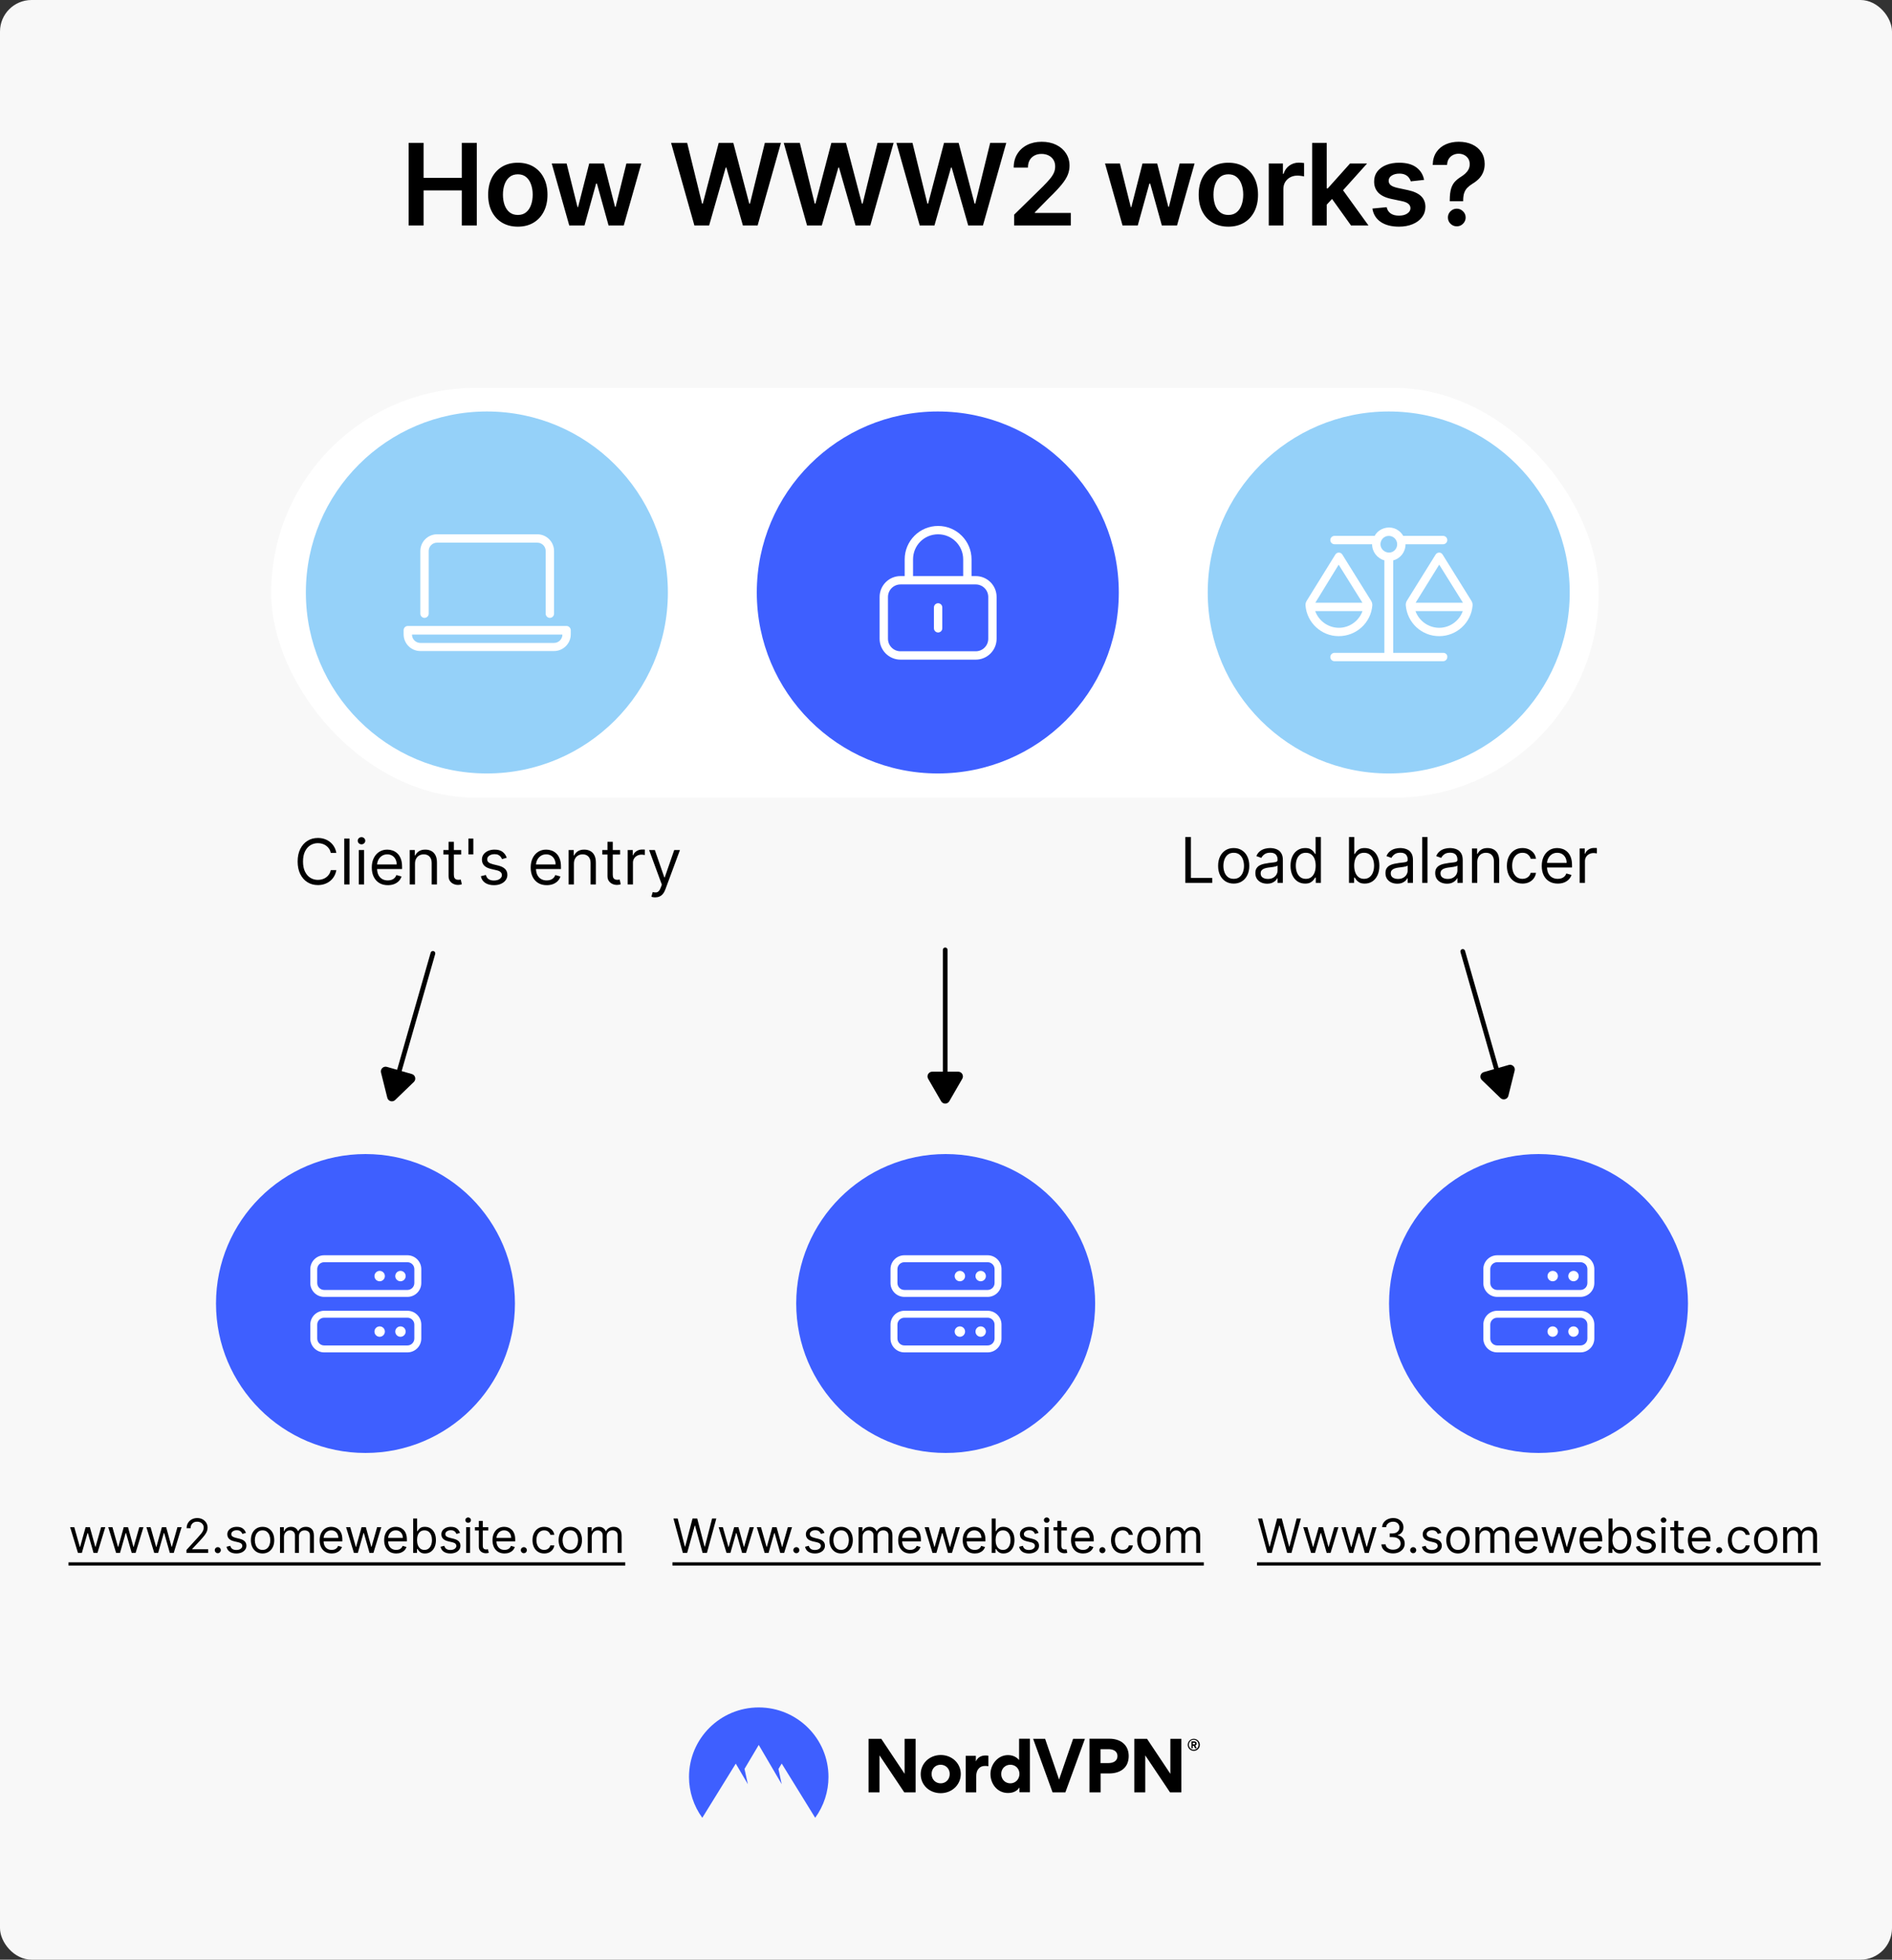 <svg fill="none" height="1243" viewBox="0 0 1200 1243" width="1200" xmlns="http://www.w3.org/2000/svg" xmlns:xlink="http://www.w3.org/1999/xlink"><rect x="0" y="0" width="1200" height="1243" fill="#333333" stroke="none"/><clipPath id="clip0_9_1123"><path d="M256 323H362V429H256Z"/></clipPath><clipPath id="clip1_9_1123"><path d="M542 323H648V429H542Z"/></clipPath><clipPath id="clip2_9_1123"><path d="M828 324H934V430H828Z"/></clipPath><clipPath id="clip3_9_1123"><path d="M828 324H934V430H828Z"/></clipPath><clipPath id="clip4_9_1123"><path d="M188 783H276V871H188Z"/></clipPath><clipPath id="clip5_9_1123"><path d="M556 783H644V871H556Z"/></clipPath><clipPath id="clip6_9_1123"><path d="M932 783H1020V871H932Z"/></clipPath><rect fill="#f8f8f8" height="1243" rx="20" width="1200"/><rect fill="#ffffff" height="260" rx="130" width="842" x="172" y="246"/><circle cx="594.8" cy="375.8" fill="#3e5fff" r="114.8"/><circle cx="308.8" cy="375.8" fill="#95d1f9" r="114.8"/><circle cx="231.8" cy="826.8" fill="#3e5fff" r="94.8"/><circle cx="599.8" cy="826.8" fill="#3e5fff" r="94.8"/><circle cx="975.8" cy="826.8" fill="#3e5fff" r="94.8"/><circle cx="880.8" cy="375.8" fill="#95d1f9" r="114.8"/><g fill="#000000"><path d="M753.334 1106.72C753.334 1105.73 753.747 1104.73 754.454 1104.02 755.162 1103.32 756.165 1102.91 757.167 1102.91 758.17 1102.91 759.172 1103.32 759.88 1104.02 760.588 1104.73 761.001 1105.73 761.001 1106.72 761.001 1107.25 760.883 1107.72 760.706 1108.19 760.529 1108.66 760.234 1109.07 759.88 1109.43 759.526 1109.78 759.113 1110.07 758.642 1110.25 758.17 1110.42 757.698 1110.54 757.167 1110.54 756.636 1110.54 756.165 1110.42 755.693 1110.25 755.221 1110.07 754.808 1109.78 754.454 1109.43 754.101 1109.07 753.806 1108.66 753.629 1108.19 753.393 1107.72 753.334 1107.19 753.334 1106.72ZM754.042 1106.72C754.042 1107.14 754.101 1107.55 754.278 1107.9 754.455 1108.25 754.631 1108.6 754.926 1108.9 755.221 1109.19 755.575 1109.43 755.929 1109.6 756.283 1109.78 756.695 1109.84 757.108 1109.84 757.934 1109.84 758.76 1109.48 759.29 1108.9 759.88 1108.31 760.175 1107.55 760.175 1106.67 760.175 1105.84 759.821 1105.02 759.29 1104.43 758.701 1103.85 757.934 1103.49 757.108 1103.49 756.695 1103.49 756.283 1103.55 755.929 1103.73 755.575 1103.91 755.221 1104.14 754.926 1104.43 754.631 1104.73 754.396 1105.08 754.278 1105.43 754.101 1105.9 754.042 1106.31 754.042 1106.72ZM756.578 1108.9H755.693V1104.55H757.403C758.288 1104.55 758.995 1105.02 758.995 1105.9 758.995 1106.2 758.936 1106.43 758.76 1106.67 758.583 1106.9 758.406 1107.08 758.111 1107.14L758.995 1108.9H757.993L757.167 1107.31H756.519V1108.9H756.578ZM757.344 1105.37H756.578V1106.43H757.344C757.698 1106.43 758.052 1106.31 758.052 1105.9 758.052 1105.49 757.698 1105.37 757.344 1105.37Z"/><path clip-rule="evenodd" d="M573.524 1136.85 557.837 1113.42V1136.85H550.878V1102.91H558.957L573.76 1125.11V1102.91H580.718V1136.85H573.524Z" fill-rule="evenodd"/><path clip-rule="evenodd" d="M596.7 1113.18C589.623 1113.18 583.962 1118.41 583.962 1125.34 583.962 1132.33 589.564 1137.38 596.641 1137.38 603.718 1137.38 609.379 1132.15 609.379 1125.16 609.32 1118.29 603.659 1113.18 596.7 1113.18ZM596.641 1131.15C593.457 1131.15 590.862 1128.75 590.862 1125.22 590.862 1121.7 593.398 1119.35 596.582 1119.35 599.767 1119.35 602.362 1121.76 602.362 1125.22 602.362 1128.69 599.826 1131.15 596.641 1131.15Z" fill-rule="evenodd"/><path clip-rule="evenodd" d="M626.893 1113.65V1120.29C626.186 1120.17 625.419 1120.11 624.711 1120.11 621.468 1120.11 619.168 1122.35 619.168 1126.69V1136.85H612.504V1113.71H618.932V1117.12H618.991C620.229 1114.48 622.588 1113.48 625.006 1113.48 625.714 1113.42 626.304 1113.54 626.893 1113.65Z" fill-rule="evenodd"/><path clip-rule="evenodd" d="M646.356 1102.85V1116.3H646.297C643.879 1113.48 640.695 1113.24 639.338 1113.24 632.674 1113.24 628.192 1119.35 628.192 1125.22 628.192 1131.45 632.497 1137.26 639.279 1137.26 640.872 1137.26 644.351 1137.03 646.533 1133.86H646.592V1136.79H653.197V1102.85H646.356ZM640.813 1131.15C637.628 1131.15 635.033 1128.75 635.033 1125.22 635.033 1121.7 637.628 1119.35 640.813 1119.35 643.997 1119.35 646.592 1121.76 646.592 1125.22 646.533 1128.69 643.938 1131.15 640.813 1131.15Z" fill-rule="evenodd"/><path clip-rule="evenodd" d="M667.585 1136.85 655.26 1102.91H662.867L671.713 1128.75 680.618 1102.91H688.108L675.724 1136.85H667.585Z" fill-rule="evenodd"/><path clip-rule="evenodd" d="M703.678 1102.85H690.999V1136.85H698.076V1124.87H703.442C710.578 1124.87 715.886 1121.29 715.886 1113.77 715.827 1106.55 710.519 1102.85 703.678 1102.85ZM703.089 1118.29H698.017V1109.49H703.03C705.978 1109.49 708.75 1110.6 708.75 1113.89 708.75 1117.12 705.86 1118.29 703.089 1118.29Z" fill-rule="evenodd"/><path clip-rule="evenodd" d="M742.07 1136.85 726.383 1113.42V1136.85H719.424V1102.91H727.503L742.306 1125.11V1102.91H749.264V1136.85H742.07Z" fill-rule="evenodd"/></g><path clip-rule="evenodd" d="M445.433 1153C439.949 1145.48 437 1136.38 437 1127.1 437 1102.73 456.815 1083 481.23 1083 505.645 1083 525.46 1102.73 525.46 1127.1 525.46 1136.38 522.511 1145.48 517.027 1153L495.796 1118.59 493.732 1122.05 495.796 1131.68 481.23 1106.78 472.207 1121.99 474.33 1131.68 466.664 1118.65 445.433 1153Z" fill="#3e5fff" fill-rule="evenodd"/><path d="M259.165 143V90.636H268.651V112.804H292.915V90.636H302.426V143H292.915V120.756H268.651V143H259.165ZM328.428 143.767C324.592 143.767 321.269 142.923 318.456 141.236 315.644 139.548 313.462 137.187 311.911 134.153 310.377 131.119 309.61 127.574 309.61 123.517 309.61 119.46 310.377 115.906 311.911 112.855 313.462 109.804 315.644 107.435 318.456 105.747 321.269 104.06 324.592 103.216 328.428 103.216 332.263 103.216 335.587 104.06 338.399 105.747 341.212 107.435 343.385 109.804 344.919 112.855 346.47 115.906 347.246 119.46 347.246 123.517 347.246 127.574 346.47 131.119 344.919 134.153 343.385 137.187 341.212 139.548 338.399 141.236 335.587 142.923 332.263 143.767 328.428 143.767ZM328.479 136.352C330.558 136.352 332.297 135.781 333.695 134.639 335.092 133.48 336.132 131.929 336.814 129.986 337.513 128.043 337.862 125.878 337.862 123.491 337.862 121.088 337.513 118.915 336.814 116.972 336.132 115.011 335.092 113.452 333.695 112.293 332.297 111.134 330.558 110.554 328.479 110.554 326.348 110.554 324.575 111.134 323.161 112.293 321.763 113.452 320.715 115.011 320.016 116.972 319.334 118.915 318.993 121.088 318.993 123.491 318.993 125.878 319.334 128.043 320.016 129.986 320.715 131.929 321.763 133.48 323.161 134.639 324.575 135.781 326.348 136.352 328.479 136.352ZM361.045 143 349.948 103.727H359.383L366.286 131.341H366.644L373.701 103.727H383.034L390.09 131.188H390.474L397.275 103.727H406.735L395.613 143H385.974L378.61 116.46H378.073L370.71 143H361.045ZM440.412 143 425.634 90.636H435.836L445.27 129.116H445.756L455.83 90.636H465.111L475.211 129.142H475.671L485.106 90.636H495.307L480.529 143H471.171L460.688 106.259H460.279L449.77 143H440.412ZM511.868 143 497.089 90.636H507.291L516.726 129.116H517.212L527.285 90.636H536.567L546.666 129.142H547.126L556.561 90.636H566.763L551.984 143H542.626L532.143 106.259H531.734L521.226 143H511.868ZM583.323 143 568.545 90.636H578.747L588.181 129.116H588.667L598.741 90.636H608.022L618.122 129.142H618.582L628.016 90.636H638.218L623.44 143H614.082L603.599 106.259H603.19L592.681 143H583.323ZM643.247 143V136.148L661.426 118.327C663.165 116.571 664.614 115.011 665.773 113.648 666.932 112.284 667.801 110.963 668.381 109.685 668.96 108.406 669.25 107.043 669.25 105.594 669.25 103.94 668.875 102.526 668.125 101.349 667.375 100.156 666.344 99.236 665.031 98.588 663.719 97.94 662.227 97.617 660.557 97.617 658.835 97.617 657.327 97.974 656.031 98.69 654.736 99.389 653.73 100.386 653.014 101.682 652.316 102.977 651.966 104.52 651.966 106.31H642.941C642.941 102.986 643.699 100.097 645.216 97.642 646.733 95.188 648.821 93.287 651.48 91.94 654.156 90.594 657.225 89.921 660.685 89.921 664.196 89.921 667.281 90.577 669.941 91.889 672.6 93.202 674.662 95 676.128 97.284 677.611 99.568 678.352 102.176 678.352 105.108 678.352 107.068 677.977 108.994 677.227 110.886 676.477 112.778 675.156 114.875 673.264 117.176 671.389 119.477 668.756 122.264 665.364 125.537L656.338 134.716V135.074H679.145V143H643.247ZM711.959 143 700.863 103.727H710.297L717.201 131.341H717.559L724.616 103.727H733.948L741.005 131.188H741.388L748.189 103.727H757.65L746.527 143H736.888L729.525 116.46H728.988L721.624 143H711.959ZM779.081 143.767C775.246 143.767 771.922 142.923 769.109 141.236 766.297 139.548 764.115 137.187 762.564 134.153 761.03 131.119 760.263 127.574 760.263 123.517 760.263 119.46 761.03 115.906 762.564 112.855 764.115 109.804 766.297 107.435 769.109 105.747 771.922 104.06 775.246 103.216 779.081 103.216 782.916 103.216 786.24 104.06 789.052 105.747 791.865 107.435 794.038 109.804 795.572 112.855 797.123 115.906 797.899 119.46 797.899 123.517 797.899 127.574 797.123 131.119 795.572 134.153 794.038 137.187 791.865 139.548 789.052 141.236 786.24 142.923 782.916 143.767 779.081 143.767ZM779.132 136.352C781.212 136.352 782.95 135.781 784.348 134.639 785.746 133.48 786.785 131.929 787.467 129.986 788.166 128.043 788.516 125.878 788.516 123.491 788.516 121.088 788.166 118.915 787.467 116.972 786.785 115.011 785.746 113.452 784.348 112.293 782.95 111.134 781.212 110.554 779.132 110.554 777.001 110.554 775.229 111.134 773.814 112.293 772.416 113.452 771.368 115.011 770.669 116.972 769.987 118.915 769.646 121.088 769.646 123.491 769.646 125.878 769.987 128.043 770.669 129.986 771.368 131.929 772.416 133.48 773.814 134.639 775.229 135.781 777.001 136.352 779.132 136.352ZM804.718 143V103.727H813.693V110.273H814.102C814.818 108.006 816.045 106.259 817.783 105.031 819.539 103.787 821.542 103.165 823.792 103.165 824.303 103.165 824.874 103.19 825.505 103.241 826.153 103.276 826.69 103.335 827.116 103.42V111.935C826.724 111.798 826.102 111.679 825.249 111.577 824.414 111.457 823.604 111.398 822.82 111.398 821.133 111.398 819.616 111.764 818.269 112.497 816.94 113.213 815.891 114.21 815.124 115.489 814.357 116.767 813.974 118.241 813.974 119.912V143H804.718ZM840.666 130.676 840.64 119.503H842.123L856.237 103.727H867.052L849.691 123.057H847.774L840.666 130.676ZM832.228 143V90.636H841.484V143H832.228ZM856.876 143 844.092 125.128 850.33 118.608 867.947 143H856.876ZM903.223 114.108 894.786 115.028C894.547 114.176 894.13 113.375 893.533 112.625 892.953 111.875 892.169 111.27 891.181 110.81 890.192 110.349 888.982 110.119 887.55 110.119 885.624 110.119 884.005 110.537 882.692 111.372 881.397 112.207 880.757 113.29 880.774 114.619 880.757 115.761 881.175 116.69 882.027 117.406 882.897 118.122 884.328 118.71 886.323 119.17L893.022 120.602C896.738 121.403 899.499 122.673 901.306 124.412 903.13 126.151 904.05 128.426 904.067 131.239 904.05 133.71 903.326 135.892 901.894 137.784 900.479 139.659 898.51 141.125 895.988 142.182 893.465 143.239 890.567 143.767 887.294 143.767 882.488 143.767 878.618 142.761 875.686 140.75 872.755 138.722 871.007 135.901 870.445 132.287L879.47 131.418C879.88 133.19 880.749 134.528 882.078 135.432 883.408 136.335 885.138 136.787 887.269 136.787 889.468 136.787 891.232 136.335 892.561 135.432 893.908 134.528 894.581 133.412 894.581 132.082 894.581 130.957 894.147 130.028 893.277 129.295 892.425 128.562 891.095 128 889.289 127.608L882.59 126.202C878.823 125.418 876.036 124.097 874.229 122.239 872.422 120.364 871.527 117.994 871.544 115.131 871.527 112.71 872.184 110.614 873.513 108.841 874.86 107.051 876.726 105.67 879.113 104.699 881.516 103.71 884.286 103.216 887.422 103.216 892.024 103.216 895.647 104.196 898.289 106.156 900.948 108.116 902.593 110.767 903.223 114.108ZM919.509 127.608V126.943C919.526 123.858 919.816 121.403 920.378 119.58 920.958 117.756 921.776 116.29 922.833 115.182 923.89 114.057 925.177 113.026 926.694 112.088 927.733 111.44 928.662 110.733 929.481 109.966 930.316 109.182 930.972 108.312 931.449 107.358 931.927 106.386 932.165 105.304 932.165 104.111 932.165 102.764 931.85 101.597 931.219 100.608 930.588 99.619 929.736 98.852 928.662 98.307 927.606 97.761 926.421 97.489 925.108 97.489 923.898 97.489 922.748 97.753 921.657 98.281 920.583 98.793 919.688 99.577 918.972 100.634 918.273 101.673 917.881 102.994 917.796 104.597H908.694C908.779 101.358 909.563 98.648 911.046 96.466 912.546 94.284 914.523 92.648 916.978 91.557 919.449 90.466 922.177 89.921 925.16 89.921 928.415 89.921 931.279 90.492 933.75 91.633 936.239 92.776 938.174 94.403 939.554 96.517 940.952 98.614 941.651 101.102 941.651 103.983 941.651 105.926 941.336 107.665 940.705 109.199 940.091 110.733 939.213 112.097 938.071 113.29 936.929 114.483 935.574 115.548 934.006 116.486 932.625 117.338 931.492 118.224 930.606 119.145 929.736 120.065 929.088 121.148 928.662 122.392 928.253 123.619 928.04 125.136 928.023 126.943V127.608H919.509ZM923.958 143.562C922.424 143.562 921.103 143.017 919.995 141.926 918.887 140.835 918.333 139.506 918.333 137.938 918.333 136.403 918.887 135.091 919.995 134 921.103 132.909 922.424 132.364 923.958 132.364 925.475 132.364 926.787 132.909 927.895 134 929.02 135.091 929.583 136.403 929.583 137.938 929.583 138.977 929.319 139.923 928.79 140.776 928.279 141.628 927.597 142.31 926.745 142.821 925.91 143.315 924.981 143.562 923.958 143.562Z" fill="#000000"/><path d="M213.324 541H209.801C209.593 539.987 209.228 539.097 208.707 538.33 208.196 537.562 207.571 536.919 206.832 536.398 206.103 535.867 205.294 535.47 204.403 535.205 203.513 534.939 202.585 534.807 201.619 534.807 199.858 534.807 198.262 535.252 196.832 536.142 195.412 537.032 194.28 538.344 193.437 540.077 192.604 541.81 192.187 543.936 192.187 546.455 192.187 548.973 192.604 551.099 193.437 552.832 194.28 554.565 195.412 555.877 196.832 556.767 198.262 557.657 199.858 558.102 201.619 558.102 202.585 558.102 203.513 557.97 204.403 557.705 205.294 557.439 206.103 557.046 206.832 556.526 207.571 555.995 208.196 555.347 208.707 554.58 209.228 553.803 209.593 552.913 209.801 551.909H213.324C213.059 553.396 212.576 554.726 211.875 555.901 211.174 557.075 210.303 558.074 209.261 558.898 208.22 559.712 207.05 560.332 205.753 560.759 204.465 561.185 203.087 561.398 201.619 561.398 199.138 561.398 196.932 560.792 195 559.58 193.068 558.367 191.548 556.644 190.44 554.409 189.332 552.174 188.778 549.523 188.778 546.455 188.778 543.386 189.332 540.735 190.44 538.5 191.548 536.265 193.068 534.542 195 533.33 196.932 532.117 199.138 531.511 201.619 531.511 203.087 531.511 204.465 531.724 205.753 532.151 207.05 532.577 208.22 533.202 209.261 534.026 210.303 534.84 211.174 535.834 211.875 537.009 212.576 538.173 213.059 539.504 213.324 541ZM221.674 531.909V561H218.322V531.909H221.674ZM227.574 561V539.182H230.926V561H227.574ZM229.279 535.545C228.625 535.545 228.062 535.323 227.588 534.878 227.124 534.433 226.892 533.898 226.892 533.273 226.892 532.648 227.124 532.113 227.588 531.668 228.062 531.223 228.625 531 229.279 531 229.932 531 230.491 531.223 230.955 531.668 231.428 532.113 231.665 532.648 231.665 533.273 231.665 533.898 231.428 534.433 230.955 534.878 230.491 535.323 229.932 535.545 229.279 535.545ZM245.974 561.455C243.872 561.455 242.058 560.991 240.534 560.062 239.018 559.125 237.849 557.818 237.025 556.142 236.211 554.456 235.803 552.496 235.803 550.261 235.803 548.027 236.211 546.057 237.025 544.352 237.849 542.638 238.995 541.303 240.463 540.347 241.94 539.381 243.663 538.898 245.633 538.898 246.769 538.898 247.891 539.087 248.999 539.466 250.107 539.845 251.116 540.46 252.025 541.312 252.934 542.155 253.659 543.273 254.198 544.665 254.738 546.057 255.008 547.771 255.008 549.807V551.227H238.19V548.33H251.599C251.599 547.098 251.353 546 250.86 545.034 250.377 544.068 249.686 543.306 248.786 542.747 247.896 542.188 246.845 541.909 245.633 541.909 244.298 541.909 243.142 542.241 242.167 542.903 241.201 543.557 240.458 544.409 239.937 545.46 239.416 546.511 239.156 547.638 239.156 548.841V550.773C239.156 552.42 239.44 553.817 240.008 554.963 240.586 556.099 241.386 556.966 242.409 557.562 243.431 558.15 244.62 558.443 245.974 558.443 246.855 558.443 247.65 558.32 248.36 558.074 249.08 557.818 249.7 557.439 250.221 556.938 250.742 556.426 251.144 555.792 251.428 555.034L254.667 555.943C254.326 557.042 253.753 558.008 252.948 558.841 252.143 559.665 251.149 560.309 249.965 560.773 248.782 561.227 247.451 561.455 245.974 561.455ZM263.22 547.875V561H259.867V539.182H263.106V542.591H263.39C263.901 541.483 264.678 540.593 265.72 539.92 266.761 539.239 268.106 538.898 269.754 538.898 271.231 538.898 272.524 539.201 273.632 539.807 274.74 540.403 275.601 541.312 276.217 542.534 276.832 543.746 277.14 545.28 277.14 547.136V561H273.788V547.364C273.788 545.65 273.343 544.314 272.453 543.358 271.562 542.392 270.341 541.909 268.788 541.909 267.718 541.909 266.761 542.141 265.919 542.605 265.085 543.069 264.427 543.746 263.944 544.636 263.461 545.527 263.22 546.606 263.22 547.875ZM292.514 539.182V542.023H281.208V539.182H292.514ZM284.503 533.955H287.855V554.75C287.855 555.697 287.993 556.407 288.267 556.881 288.551 557.345 288.911 557.657 289.347 557.818 289.792 557.97 290.261 558.045 290.753 558.045 291.122 558.045 291.425 558.027 291.662 557.989 291.899 557.941 292.088 557.903 292.23 557.875L292.912 560.886C292.685 560.972 292.368 561.057 291.96 561.142 291.553 561.237 291.037 561.284 290.412 561.284 289.465 561.284 288.537 561.08 287.628 560.673 286.728 560.266 285.98 559.646 285.384 558.812 284.797 557.979 284.503 556.928 284.503 555.659V533.955ZM300.215 531.909V541.909H297.09V531.909H300.215ZM321.399 544.068 318.387 544.92C318.198 544.419 317.919 543.931 317.549 543.457 317.19 542.974 316.697 542.577 316.072 542.264 315.447 541.952 314.647 541.795 313.672 541.795 312.336 541.795 311.224 542.103 310.333 542.719 309.453 543.325 309.012 544.097 309.012 545.034 309.012 545.867 309.315 546.526 309.922 547.009 310.528 547.491 311.475 547.894 312.762 548.216L316.001 549.011C317.952 549.485 319.405 550.209 320.362 551.185 321.318 552.151 321.797 553.396 321.797 554.92 321.797 556.17 321.437 557.288 320.717 558.273 320.007 559.258 319.012 560.034 317.734 560.602 316.456 561.17 314.969 561.455 313.274 561.455 311.048 561.455 309.207 560.972 307.748 560.006 306.29 559.04 305.367 557.629 304.978 555.773L308.16 554.977C308.463 556.152 309.036 557.032 309.879 557.619 310.731 558.206 311.844 558.5 313.217 558.5 314.78 558.5 316.02 558.169 316.939 557.506 317.867 556.833 318.331 556.028 318.331 555.091 318.331 554.333 318.065 553.699 317.535 553.188 317.005 552.667 316.19 552.278 315.092 552.023L311.456 551.17C309.458 550.697 307.99 549.963 307.052 548.969 306.124 547.965 305.66 546.71 305.66 545.205 305.66 543.973 306.006 542.884 306.697 541.938 307.398 540.991 308.35 540.247 309.552 539.707 310.764 539.168 312.137 538.898 313.672 538.898 315.831 538.898 317.526 539.371 318.757 540.318 319.997 541.265 320.878 542.515 321.399 544.068ZM346.76 561.455C344.658 561.455 342.845 560.991 341.32 560.062 339.805 559.125 338.635 557.818 337.812 556.142 336.997 554.456 336.59 552.496 336.59 550.261 336.59 548.027 336.997 546.057 337.812 544.352 338.635 542.638 339.781 541.303 341.249 540.347 342.726 539.381 344.45 538.898 346.42 538.898 347.556 538.898 348.678 539.087 349.786 539.466 350.894 539.845 351.902 540.46 352.812 541.312 353.721 542.155 354.445 543.273 354.985 544.665 355.525 546.057 355.795 547.771 355.795 549.807V551.227H338.976V548.33H352.385C352.385 547.098 352.139 546 351.647 545.034 351.164 544.068 350.473 543.306 349.573 542.747 348.683 542.188 347.632 541.909 346.42 541.909 345.084 541.909 343.929 542.241 342.954 542.903 341.988 543.557 341.244 544.409 340.724 545.46 340.203 546.511 339.942 547.638 339.942 548.841V550.773C339.942 552.42 340.226 553.817 340.795 554.963 341.372 556.099 342.172 556.966 343.195 557.562 344.218 558.15 345.406 558.443 346.76 558.443 347.641 558.443 348.437 558.32 349.147 558.074 349.866 557.818 350.487 557.439 351.008 556.938 351.528 556.426 351.931 555.792 352.215 555.034L355.454 555.943C355.113 557.042 354.54 558.008 353.735 558.841 352.93 559.665 351.936 560.309 350.752 560.773 349.568 561.227 348.238 561.455 346.76 561.455ZM364.006 547.875V561H360.654V539.182H363.893V542.591H364.177C364.688 541.483 365.465 540.593 366.506 539.92 367.548 539.239 368.893 538.898 370.54 538.898 372.018 538.898 373.31 539.201 374.418 539.807 375.526 540.403 376.388 541.312 377.003 542.534 377.619 543.746 377.927 545.28 377.927 547.136V561H374.574V547.364C374.574 545.65 374.129 544.314 373.239 543.358 372.349 542.392 371.127 541.909 369.574 541.909 368.504 541.909 367.548 542.141 366.705 542.605 365.872 543.069 365.214 543.746 364.731 544.636 364.248 545.527 364.006 546.606 364.006 547.875ZM393.301 539.182V542.023H381.994V539.182H393.301ZM385.29 533.955H388.642V554.75C388.642 555.697 388.779 556.407 389.054 556.881 389.338 557.345 389.698 557.657 390.133 557.818 390.578 557.97 391.047 558.045 391.54 558.045 391.909 558.045 392.212 558.027 392.449 557.989 392.686 557.941 392.875 557.903 393.017 557.875L393.699 560.886C393.471 560.972 393.154 561.057 392.747 561.142 392.34 561.237 391.824 561.284 391.199 561.284 390.252 561.284 389.324 561.08 388.415 560.673 387.515 560.266 386.767 559.646 386.17 558.812 385.583 557.979 385.29 556.928 385.29 555.659V533.955ZM398.104 561V539.182H401.342V542.477H401.57C401.967 541.398 402.687 540.522 403.729 539.849 404.77 539.177 405.945 538.841 407.251 538.841 407.498 538.841 407.805 538.846 408.175 538.855 408.544 538.865 408.823 538.879 409.013 538.898V542.307C408.899 542.278 408.639 542.236 408.231 542.179 407.834 542.113 407.412 542.08 406.967 542.08 405.907 542.08 404.96 542.302 404.126 542.747 403.303 543.183 402.649 543.789 402.166 544.565 401.693 545.332 401.456 546.208 401.456 547.193V561H398.104ZM415.57 569.182C415.001 569.182 414.495 569.134 414.05 569.04 413.605 568.955 413.297 568.869 413.126 568.784L413.979 565.83C414.793 566.038 415.513 566.114 416.138 566.057 416.763 566 417.317 565.721 417.8 565.219 418.292 564.726 418.742 563.926 419.149 562.818L419.774 561.114 411.706 539.182H415.342L421.365 556.568H421.592L427.615 539.182H431.251L421.99 564.182C421.573 565.309 421.057 566.241 420.442 566.98 419.826 567.728 419.111 568.282 418.297 568.642 417.492 569.002 416.583 569.182 415.57 569.182Z" fill="#000000"/><path d="M751.803 560V530.909H755.325V556.875H768.848V560H751.803ZM782.472 560.455C780.502 560.455 778.774 559.986 777.287 559.048 775.81 558.111 774.654 556.799 773.821 555.114 772.997 553.428 772.585 551.458 772.585 549.205 772.585 546.932 772.997 544.948 773.821 543.253 774.654 541.558 775.81 540.241 777.287 539.304 778.774 538.366 780.502 537.898 782.472 537.898 784.441 537.898 786.165 538.366 787.642 539.304 789.129 540.241 790.284 541.558 791.108 543.253 791.941 544.948 792.358 546.932 792.358 549.205 792.358 551.458 791.941 553.428 791.108 555.114 790.284 556.799 789.129 558.111 787.642 559.048 786.165 559.986 784.441 560.455 782.472 560.455ZM782.472 557.443C783.968 557.443 785.199 557.06 786.165 556.293 787.131 555.526 787.846 554.517 788.31 553.267 788.774 552.017 789.006 550.663 789.006 549.205 789.006 547.746 788.774 546.387 788.31 545.128 787.846 543.868 787.131 542.85 786.165 542.074 785.199 541.297 783.968 540.909 782.472 540.909 780.975 540.909 779.744 541.297 778.778 542.074 777.813 542.85 777.098 543.868 776.634 545.128 776.17 546.387 775.938 547.746 775.938 549.205 775.938 550.663 776.17 552.017 776.634 553.267 777.098 554.517 777.813 555.526 778.778 556.293 779.744 557.06 780.975 557.443 782.472 557.443ZM803.656 560.511C802.273 560.511 801.018 560.251 799.891 559.73 798.765 559.2 797.87 558.438 797.207 557.443 796.544 556.439 796.212 555.227 796.212 553.807 796.212 552.557 796.459 551.544 796.951 550.767 797.444 549.981 798.102 549.366 798.926 548.92 799.749 548.475 800.659 548.144 801.653 547.926 802.657 547.699 803.665 547.519 804.678 547.386 806.004 547.216 807.079 547.088 807.903 547.003 808.736 546.908 809.342 546.752 809.721 546.534 810.109 546.316 810.303 545.937 810.303 545.398V545.284C810.303 543.883 809.92 542.794 809.153 542.017 808.395 541.241 807.245 540.852 805.701 540.852 804.101 540.852 802.846 541.203 801.937 541.903 801.028 542.604 800.389 543.352 800.019 544.148L796.837 543.011C797.406 541.686 798.163 540.653 799.11 539.915 800.067 539.167 801.108 538.646 802.235 538.352 803.372 538.049 804.489 537.898 805.587 537.898 806.288 537.898 807.093 537.983 808.002 538.153 808.921 538.314 809.806 538.651 810.659 539.162 811.52 539.673 812.235 540.445 812.803 541.477 813.372 542.509 813.656 543.892 813.656 545.625V560H810.303V557.045H810.133C809.906 557.519 809.527 558.026 808.997 558.565 808.466 559.105 807.761 559.564 806.88 559.943 805.999 560.322 804.925 560.511 803.656 560.511ZM804.167 557.5C805.493 557.5 806.61 557.24 807.519 556.719 808.438 556.198 809.129 555.526 809.593 554.702 810.067 553.878 810.303 553.011 810.303 552.102V549.034C810.161 549.205 809.849 549.361 809.366 549.503 808.892 549.635 808.343 549.754 807.718 549.858 807.103 549.953 806.501 550.038 805.914 550.114 805.337 550.18 804.868 550.237 804.508 550.284 803.637 550.398 802.822 550.582 802.065 550.838 801.317 551.084 800.711 551.458 800.247 551.96 799.792 552.453 799.565 553.125 799.565 553.977 799.565 555.142 799.996 556.023 800.857 556.619 801.729 557.206 802.832 557.5 804.167 557.5ZM827.773 560.455C825.955 560.455 824.35 559.995 822.958 559.077 821.566 558.149 820.477 556.842 819.691 555.156 818.905 553.461 818.512 551.458 818.512 549.148 818.512 546.856 818.905 544.867 819.691 543.182 820.477 541.496 821.57 540.194 822.972 539.276 824.373 538.357 825.993 537.898 827.83 537.898 829.25 537.898 830.372 538.134 831.196 538.608 832.03 539.072 832.664 539.602 833.1 540.199 833.545 540.786 833.89 541.269 834.137 541.648H834.421V530.909H837.773V560H834.534V556.648H834.137C833.89 557.045 833.54 557.547 833.085 558.153 832.631 558.75 831.982 559.285 831.139 559.759 830.297 560.223 829.174 560.455 827.773 560.455ZM828.227 557.443C829.572 557.443 830.709 557.093 831.637 556.392 832.565 555.682 833.27 554.702 833.753 553.452 834.236 552.192 834.477 550.739 834.477 549.091 834.477 547.462 834.241 546.037 833.767 544.815 833.294 543.584 832.593 542.628 831.665 541.946 830.737 541.255 829.591 540.909 828.227 540.909 826.807 540.909 825.623 541.274 824.676 542.003 823.739 542.723 823.033 543.703 822.56 544.943 822.096 546.174 821.864 547.557 821.864 549.091 821.864 550.644 822.101 552.055 822.574 553.324 823.057 554.583 823.767 555.587 824.705 556.335 825.652 557.074 826.826 557.443 828.227 557.443ZM855.603 560V530.909H858.955V541.648H859.239C859.485 541.269 859.826 540.786 860.262 540.199 860.707 539.602 861.341 539.072 862.165 538.608 862.998 538.134 864.125 537.898 865.546 537.898 867.383 537.898 869.002 538.357 870.404 539.276 871.805 540.194 872.899 541.496 873.685 543.182 874.471 544.867 874.864 546.856 874.864 549.148 874.864 551.458 874.471 553.461 873.685 555.156 872.899 556.842 871.81 558.149 870.418 559.077 869.026 559.995 867.421 560.455 865.603 560.455 864.201 560.455 863.079 560.223 862.236 559.759 861.393 559.285 860.745 558.75 860.29 558.153 859.836 557.547 859.485 557.045 859.239 556.648H858.841V560H855.603ZM858.898 549.091C858.898 550.739 859.14 552.192 859.622 553.452 860.105 554.702 860.811 555.682 861.739 556.392 862.667 557.093 863.803 557.443 865.148 557.443 866.55 557.443 867.719 557.074 868.657 556.335 869.604 555.587 870.314 554.583 870.787 553.324 871.27 552.055 871.512 550.644 871.512 549.091 871.512 547.557 871.275 546.174 870.801 544.943 870.337 543.703 869.632 542.723 868.685 542.003 867.747 541.274 866.568 540.909 865.148 540.909 863.784 540.909 862.639 541.255 861.711 541.946 860.783 542.628 860.082 543.584 859.608 544.815 859.135 546.037 858.898 547.462 858.898 549.091ZM886.172 560.511C884.79 560.511 883.535 560.251 882.408 559.73 881.281 559.2 880.386 558.438 879.723 557.443 879.06 556.439 878.729 555.227 878.729 553.807 878.729 552.557 878.975 551.544 879.468 550.767 879.96 549.981 880.618 549.366 881.442 548.92 882.266 548.475 883.175 548.144 884.169 547.926 885.173 547.699 886.182 547.519 887.195 547.386 888.521 547.216 889.596 547.088 890.419 547.003 891.253 546.908 891.859 546.752 892.238 546.534 892.626 546.316 892.82 545.937 892.82 545.398V545.284C892.82 543.883 892.436 542.794 891.669 542.017 890.912 541.241 889.761 540.852 888.218 540.852 886.617 540.852 885.363 541.203 884.453 541.903 883.544 542.604 882.905 543.352 882.536 544.148L879.354 543.011C879.922 541.686 880.68 540.653 881.627 539.915 882.583 539.167 883.625 538.646 884.752 538.352 885.888 538.049 887.006 537.898 888.104 537.898 888.805 537.898 889.61 537.983 890.519 538.153 891.437 538.314 892.323 538.651 893.175 539.162 894.037 539.673 894.752 540.445 895.32 541.477 895.888 542.509 896.172 543.892 896.172 545.625V560H892.82V557.045H892.65C892.422 557.519 892.043 558.026 891.513 558.565 890.983 559.105 890.277 559.564 889.397 559.943 888.516 560.322 887.441 560.511 886.172 560.511ZM886.684 557.5C888.009 557.5 889.127 557.24 890.036 556.719 890.954 556.198 891.646 555.526 892.11 554.702 892.583 553.878 892.82 553.011 892.82 552.102V549.034C892.678 549.205 892.365 549.361 891.882 549.503 891.409 549.635 890.86 549.754 890.235 549.858 889.619 549.953 889.018 550.038 888.431 550.114 887.853 550.18 887.384 550.237 887.025 550.284 886.153 550.398 885.339 550.582 884.581 550.838 883.833 551.084 883.227 551.458 882.763 551.96 882.309 552.453 882.081 553.125 882.081 553.977 882.081 555.142 882.512 556.023 883.374 556.619 884.245 557.206 885.348 557.5 886.684 557.5ZM905.403 530.909V560H902.051V530.909H905.403ZM917.723 560.511C916.341 560.511 915.086 560.251 913.959 559.73 912.832 559.2 911.937 558.438 911.275 557.443 910.612 556.439 910.28 555.227 910.28 553.807 910.28 552.557 910.527 551.544 911.019 550.767 911.511 549.981 912.17 549.366 912.993 548.92 913.817 548.475 914.726 548.144 915.721 547.926 916.724 547.699 917.733 547.519 918.746 547.386 920.072 547.216 921.147 547.088 921.971 547.003 922.804 546.908 923.41 546.752 923.789 546.534 924.177 546.316 924.371 545.937 924.371 545.398V545.284C924.371 543.883 923.988 542.794 923.221 542.017 922.463 541.241 921.313 540.852 919.769 540.852 918.169 540.852 916.914 541.203 916.005 541.903 915.096 542.604 914.456 543.352 914.087 544.148L910.905 543.011C911.473 541.686 912.231 540.653 913.178 539.915 914.134 539.167 915.176 538.646 916.303 538.352 917.439 538.049 918.557 537.898 919.655 537.898 920.356 537.898 921.161 537.983 922.07 538.153 922.989 538.314 923.874 538.651 924.726 539.162 925.588 539.673 926.303 540.445 926.871 541.477 927.439 542.509 927.723 543.892 927.723 545.625V560H924.371V557.045H924.201C923.973 557.519 923.595 558.026 923.064 558.565 922.534 559.105 921.829 559.564 920.948 559.943 920.067 560.322 918.992 560.511 917.723 560.511ZM918.235 557.5C919.561 557.5 920.678 557.24 921.587 556.719 922.506 556.198 923.197 555.526 923.661 554.702 924.134 553.878 924.371 553.011 924.371 552.102V549.034C924.229 549.205 923.917 549.361 923.434 549.503 922.96 549.635 922.411 549.754 921.786 549.858 921.17 549.953 920.569 550.038 919.982 550.114 919.404 550.18 918.936 550.237 918.576 550.284 917.705 550.398 916.89 550.582 916.133 550.838 915.384 551.084 914.778 551.458 914.314 551.96 913.86 552.453 913.633 553.125 913.633 553.977 913.633 555.142 914.063 556.023 914.925 556.619 915.796 557.206 916.9 557.5 918.235 557.5ZM936.954 546.875V560H933.602V538.182H936.841V541.591H937.125C937.636 540.483 938.413 539.593 939.454 538.92 940.496 538.239 941.841 537.898 943.488 537.898 944.966 537.898 946.258 538.201 947.366 538.807 948.474 539.403 949.336 540.312 949.952 541.534 950.567 542.746 950.875 544.28 950.875 546.136V560H947.523V546.364C947.523 544.65 947.077 543.314 946.187 542.358 945.297 541.392 944.076 540.909 942.523 540.909 941.452 540.909 940.496 541.141 939.653 541.605 938.82 542.069 938.162 542.746 937.679 543.636 937.196 544.527 936.954 545.606 936.954 546.875ZM965.624 560.455C963.579 560.455 961.817 559.972 960.34 559.006 958.863 558.04 957.726 556.709 956.931 555.014 956.136 553.319 955.738 551.383 955.738 549.205 955.738 546.989 956.145 545.033 956.959 543.338 957.783 541.634 958.929 540.303 960.397 539.347 961.874 538.381 963.598 537.898 965.567 537.898 967.101 537.898 968.484 538.182 969.715 538.75 970.946 539.318 971.955 540.114 972.741 541.136 973.527 542.159 974.014 543.352 974.204 544.716H970.851C970.596 543.722 970.028 542.841 969.147 542.074 968.276 541.297 967.101 540.909 965.624 540.909 964.317 540.909 963.172 541.25 962.187 541.932 961.211 542.604 960.449 543.556 959.9 544.787 959.36 546.009 959.09 547.443 959.09 549.091 959.09 550.777 959.355 552.244 959.886 553.494 960.425 554.744 961.183 555.715 962.158 556.406 963.143 557.098 964.298 557.443 965.624 557.443 966.495 557.443 967.286 557.292 967.996 556.989 968.707 556.686 969.308 556.25 969.8 555.682 970.293 555.114 970.643 554.432 970.851 553.636H974.204C974.014 554.924 973.546 556.084 972.797 557.116 972.059 558.139 971.079 558.954 969.857 559.56 968.645 560.156 967.234 560.455 965.624 560.455ZM988.012 560.455C985.91 560.455 984.096 559.991 982.572 559.062 981.057 558.125 979.887 556.818 979.063 555.142 978.249 553.456 977.842 551.496 977.842 549.261 977.842 547.027 978.249 545.057 979.063 543.352 979.887 541.638 981.033 540.303 982.501 539.347 983.978 538.381 985.701 537.898 987.671 537.898 988.807 537.898 989.93 538.087 991.038 538.466 992.146 538.845 993.154 539.46 994.063 540.312 994.972 541.155 995.697 542.273 996.236 543.665 996.776 545.057 997.046 546.771 997.046 548.807V550.227H980.228V547.33H993.637C993.637 546.098 993.391 545 992.898 544.034 992.415 543.068 991.724 542.306 990.825 541.747 989.934 541.188 988.883 540.909 987.671 540.909 986.336 540.909 985.181 541.241 984.205 541.903 983.239 542.557 982.496 543.409 981.975 544.46 981.454 545.511 981.194 546.638 981.194 547.841V549.773C981.194 551.42 981.478 552.817 982.046 553.963 982.624 555.099 983.424 555.966 984.447 556.562 985.469 557.15 986.658 557.443 988.012 557.443 988.893 557.443 989.688 557.32 990.398 557.074 991.118 556.818 991.738 556.439 992.259 555.938 992.78 555.426 993.182 554.792 993.467 554.034L996.705 554.943C996.364 556.042 995.791 557.008 994.986 557.841 994.182 558.665 993.187 559.309 992.003 559.773 990.82 560.227 989.489 560.455 988.012 560.455ZM1001.91 560V538.182H1005.14V541.477H1005.37C1005.77 540.398 1006.49 539.522 1007.53 538.849 1008.57 538.177 1009.75 537.841 1011.05 537.841 1011.3 537.841 1011.61 537.846 1011.98 537.855 1012.35 537.865 1012.63 537.879 1012.81 537.898V541.307C1012.7 541.278 1012.44 541.236 1012.03 541.179 1011.64 541.113 1011.21 541.08 1010.77 541.08 1009.71 541.08 1008.76 541.302 1007.93 541.747 1007.1 542.183 1006.45 542.789 1005.97 543.565 1005.49 544.332 1005.26 545.208 1005.26 546.193V560H1001.91Z" fill="#000000"/><path d="M49.447 985 44.461 968.636H47.103L50.64 981.165H50.811L54.305 968.636H56.99L60.441 981.122H60.612L64.149 968.636H66.791L61.805 985H59.333L55.754 972.429H55.498L51.919 985H49.447ZM73.642 985 68.656 968.636H71.298L74.835 981.165H75.006L78.5 968.636H81.185L84.636 981.122H84.807L88.344 968.636H90.986L86 985H83.528L79.949 972.429H79.693L76.114 985H73.642ZM97.837 985 92.851 968.636H95.493L99.03 981.165H99.201L102.695 968.636H105.38L108.831 981.122H109.002L112.539 968.636H115.181L110.195 985H107.723L104.144 972.429H103.888L100.309 985H97.837ZM118.282 985V983.082L125.484 975.199C126.329 974.276 127.025 973.473 127.572 972.791 128.119 972.102 128.524 971.456 128.786 970.852 129.056 970.241 129.191 969.602 129.191 968.935 129.191 968.168 129.006 967.504 128.637 966.942 128.275 966.381 127.778 965.948 127.146 965.643 126.514 965.337 125.803 965.185 125.015 965.185 124.177 965.185 123.445 965.359 122.82 965.707 122.202 966.048 121.723 966.527 121.382 967.145 121.048 967.763 120.881 968.487 120.881 969.318H118.367C118.367 968.04 118.662 966.918 119.252 965.952 119.841 964.986 120.644 964.233 121.659 963.693 122.682 963.153 123.829 962.884 125.1 962.884 126.379 962.884 127.511 963.153 128.499 963.693 129.486 964.233 130.26 964.961 130.821 965.877 131.382 966.793 131.663 967.812 131.663 968.935 131.663 969.737 131.517 970.522 131.226 971.289 130.942 972.049 130.445 972.898 129.734 973.835 129.031 974.766 128.055 975.902 126.805 977.244L121.904 982.486V982.656H132.046V985H118.282ZM138.141 985.17C137.616 985.17 137.165 984.982 136.788 984.606 136.412 984.229 136.223 983.778 136.223 983.253 136.223 982.727 136.412 982.276 136.788 981.9 137.165 981.523 137.616 981.335 138.141 981.335 138.667 981.335 139.118 981.523 139.494 981.9 139.871 982.276 140.059 982.727 140.059 983.253 140.059 983.601 139.97 983.92 139.792 984.212 139.622 984.503 139.391 984.737 139.1 984.915 138.816 985.085 138.496 985.17 138.141 985.17ZM155.981 972.301 153.723 972.94C153.581 972.564 153.371 972.198 153.094 971.843 152.824 971.481 152.455 971.183 151.986 970.948 151.518 970.714 150.917 970.597 150.186 970.597 149.184 970.597 148.35 970.827 147.682 971.289 147.022 971.744 146.692 972.322 146.692 973.026 146.692 973.651 146.919 974.144 147.373 974.506 147.828 974.869 148.538 975.17 149.504 975.412L151.933 976.009C153.396 976.364 154.486 976.907 155.204 977.638 155.921 978.363 156.28 979.297 156.28 980.44 156.28 981.378 156.01 982.216 155.47 982.955 154.937 983.693 154.192 984.276 153.233 984.702 152.274 985.128 151.159 985.341 149.888 985.341 148.219 985.341 146.837 984.979 145.743 984.254 144.65 983.53 143.957 982.472 143.666 981.08L146.052 980.483C146.28 981.364 146.709 982.024 147.341 982.464 147.981 982.905 148.815 983.125 149.845 983.125 151.017 983.125 151.947 982.876 152.636 982.379 153.332 981.875 153.68 981.271 153.68 980.568 153.68 980 153.481 979.524 153.084 979.141 152.686 978.75 152.075 978.459 151.251 978.267L148.524 977.628C147.025 977.273 145.925 976.722 145.221 975.977 144.525 975.224 144.177 974.283 144.177 973.153 144.177 972.23 144.437 971.413 144.955 970.703 145.481 969.993 146.194 969.435 147.096 969.031 148.005 968.626 149.035 968.423 150.186 968.423 151.805 968.423 153.077 968.778 154 969.489 154.93 970.199 155.591 971.136 155.981 972.301ZM166.532 985.341C165.055 985.341 163.759 984.989 162.643 984.286 161.536 983.583 160.669 982.599 160.044 981.335 159.426 980.071 159.117 978.594 159.117 976.903 159.117 975.199 159.426 973.711 160.044 972.44 160.669 971.168 161.536 970.181 162.643 969.478 163.759 968.775 165.055 968.423 166.532 968.423 168.009 968.423 169.302 968.775 170.41 969.478 171.525 970.181 172.391 971.168 173.009 972.44 173.634 973.711 173.947 975.199 173.947 976.903 173.947 978.594 173.634 980.071 173.009 981.335 172.391 982.599 171.525 983.583 170.41 984.286 169.302 984.989 168.009 985.341 166.532 985.341ZM166.532 983.082C167.654 983.082 168.577 982.795 169.302 982.219 170.026 981.644 170.563 980.888 170.911 979.95 171.259 979.013 171.433 977.997 171.433 976.903 171.433 975.81 171.259 974.79 170.911 973.846 170.563 972.901 170.026 972.138 169.302 971.555 168.577 970.973 167.654 970.682 166.532 970.682 165.41 970.682 164.487 970.973 163.762 971.555 163.038 972.138 162.501 972.901 162.153 973.846 161.805 974.79 161.631 975.81 161.631 976.903 161.631 977.997 161.805 979.013 162.153 979.95 162.501 980.888 163.038 981.644 163.762 982.219 164.487 982.795 165.41 983.082 166.532 983.082ZM177.605 985V968.636H180.034V971.193H180.247C180.588 970.32 181.138 969.641 181.898 969.158 182.658 968.668 183.571 968.423 184.636 968.423 185.715 968.423 186.614 968.668 187.331 969.158 188.056 969.641 188.62 970.32 189.025 971.193H189.196C189.615 970.348 190.243 969.677 191.081 969.18 191.919 968.675 192.924 968.423 194.096 968.423 195.559 968.423 196.756 968.881 197.686 969.798 198.617 970.707 199.082 972.124 199.082 974.048V985H196.568V974.048C196.568 972.841 196.237 971.978 195.577 971.46 194.916 970.941 194.139 970.682 193.244 970.682 192.093 970.682 191.202 971.03 190.57 971.726 189.938 972.415 189.622 973.288 189.622 974.347V985H187.065V973.793C187.065 972.862 186.763 972.113 186.159 971.545 185.556 970.969 184.778 970.682 183.826 970.682 183.173 970.682 182.562 970.856 181.994 971.204 181.433 971.552 180.978 972.035 180.63 972.653 180.289 973.263 180.119 973.97 180.119 974.773V985H177.605ZM210.36 985.341C208.783 985.341 207.423 984.993 206.279 984.297 205.143 983.594 204.266 982.614 203.648 981.357 203.037 980.092 202.732 978.622 202.732 976.946 202.732 975.27 203.037 973.793 203.648 972.514 204.266 971.229 205.125 970.227 206.226 969.51 207.334 968.786 208.627 968.423 210.104 968.423 210.956 968.423 211.798 968.565 212.629 968.849 213.46 969.134 214.216 969.595 214.898 970.234 215.58 970.866 216.123 971.705 216.528 972.749 216.933 973.793 217.135 975.078 217.135 976.605V977.67H204.522V975.497H214.578C214.578 974.574 214.394 973.75 214.024 973.026 213.662 972.301 213.144 971.729 212.469 971.31 211.801 970.891 211.013 970.682 210.104 970.682 209.103 970.682 208.236 970.93 207.505 971.428 206.78 971.918 206.223 972.557 205.832 973.345 205.441 974.134 205.246 974.979 205.246 975.881V977.33C205.246 978.565 205.459 979.613 205.885 980.472 206.318 981.325 206.919 981.974 207.686 982.422 208.453 982.862 209.344 983.082 210.36 983.082 211.02 983.082 211.617 982.99 212.149 982.805 212.689 982.614 213.154 982.33 213.545 981.953 213.936 981.57 214.238 981.094 214.451 980.526L216.88 981.207C216.624 982.031 216.194 982.756 215.59 983.381 214.987 983.999 214.241 984.482 213.353 984.83 212.465 985.17 211.468 985.341 210.36 985.341ZM224.487 985 219.501 968.636H222.143L225.68 981.165H225.851L229.345 968.636H232.03L235.482 981.122H235.652L239.189 968.636H241.831L236.845 985H234.374L230.794 972.429H230.538L226.959 985H224.487ZM251.279 985.341C249.702 985.341 248.342 984.993 247.199 984.297 246.062 983.594 245.185 982.614 244.567 981.357 243.957 980.092 243.651 978.622 243.651 976.946 243.651 975.27 243.957 973.793 244.567 972.514 245.185 971.229 246.045 970.227 247.145 969.51 248.253 968.786 249.546 968.423 251.023 968.423 251.876 968.423 252.717 968.565 253.548 968.849 254.379 969.134 255.136 969.595 255.817 970.234 256.499 970.866 257.042 971.705 257.447 972.749 257.852 973.793 258.055 975.078 258.055 976.605V977.67H245.441V975.497H255.498C255.498 974.574 255.313 973.75 254.944 973.026 254.582 972.301 254.063 971.729 253.388 971.31 252.721 970.891 251.932 970.682 251.023 970.682 250.022 970.682 249.155 970.93 248.424 971.428 247.699 971.918 247.142 972.557 246.751 973.345 246.361 974.134 246.165 974.979 246.165 975.881V977.33C246.165 978.565 246.378 979.613 246.805 980.472 247.238 981.325 247.838 981.974 248.605 982.422 249.372 982.862 250.263 983.082 251.279 983.082 251.939 983.082 252.536 982.99 253.069 982.805 253.609 982.614 254.074 982.33 254.464 981.953 254.855 981.57 255.157 981.094 255.37 980.526L257.799 981.207C257.543 982.031 257.113 982.756 256.51 983.381 255.906 983.999 255.16 984.482 254.273 984.83 253.385 985.17 252.387 985.341 251.279 985.341ZM262.04 985V963.182H264.554V971.236H264.767C264.952 970.952 265.208 970.589 265.534 970.149 265.868 969.702 266.344 969.304 266.962 968.956 267.587 968.601 268.432 968.423 269.497 968.423 270.875 968.423 272.09 968.768 273.141 969.457 274.192 970.146 275.012 971.122 275.602 972.386 276.191 973.651 276.486 975.142 276.486 976.861 276.486 978.594 276.191 980.096 275.602 981.367 275.012 982.631 274.196 983.612 273.152 984.308 272.107 984.996 270.904 985.341 269.54 985.341 268.489 985.341 267.647 985.167 267.015 984.819 266.383 984.464 265.897 984.062 265.556 983.615 265.215 983.161 264.952 982.784 264.767 982.486H264.469V985H262.04ZM264.512 976.818C264.512 978.054 264.693 979.144 265.055 980.089 265.417 981.026 265.946 981.761 266.642 982.294 267.338 982.82 268.191 983.082 269.199 983.082 270.25 983.082 271.127 982.805 271.831 982.251 272.541 981.69 273.073 980.937 273.429 979.993 273.791 979.041 273.972 977.983 273.972 976.818 273.972 975.668 273.794 974.631 273.439 973.707 273.091 972.777 272.562 972.042 271.852 971.502 271.149 970.955 270.264 970.682 269.199 970.682 268.176 970.682 267.317 970.941 266.621 971.46 265.925 971.971 265.399 972.688 265.044 973.612 264.689 974.528 264.512 975.597 264.512 976.818ZM291.743 972.301 289.484 972.94C289.342 972.564 289.133 972.198 288.856 971.843 288.586 971.481 288.217 971.183 287.748 970.948 287.279 970.714 286.679 970.597 285.947 970.597 284.946 970.597 284.111 970.827 283.444 971.289 282.783 971.744 282.453 972.322 282.453 973.026 282.453 973.651 282.68 974.144 283.135 974.506 283.589 974.869 284.3 975.17 285.266 975.412L287.695 976.009C289.158 976.364 290.248 976.907 290.965 977.638 291.682 978.363 292.041 979.297 292.041 980.44 292.041 981.378 291.771 982.216 291.231 982.955 290.699 983.693 289.953 984.276 288.994 984.702 288.035 985.128 286.92 985.341 285.649 985.341 283.98 985.341 282.599 984.979 281.505 984.254 280.411 983.53 279.719 982.472 279.427 981.08L281.814 980.483C282.041 981.364 282.471 982.024 283.103 982.464 283.742 982.905 284.577 983.125 285.606 983.125 286.778 983.125 287.709 982.876 288.398 982.379 289.094 981.875 289.442 981.271 289.442 980.568 289.442 980 289.243 979.524 288.845 979.141 288.447 978.75 287.837 978.459 287.013 978.267L284.285 977.628C282.787 977.273 281.686 976.722 280.983 975.977 280.287 975.224 279.939 974.283 279.939 973.153 279.939 972.23 280.198 971.413 280.717 970.703 281.242 969.993 281.956 969.435 282.858 969.031 283.767 968.626 284.797 968.423 285.947 968.423 287.567 968.423 288.838 968.778 289.761 969.489 290.692 970.199 291.352 971.136 291.743 972.301ZM295.646 985V968.636H298.16V985H295.646ZM296.924 965.909C296.434 965.909 296.012 965.742 295.656 965.408 295.308 965.075 295.134 964.673 295.134 964.205 295.134 963.736 295.308 963.335 295.656 963.001 296.012 962.667 296.434 962.5 296.924 962.5 297.414 962.5 297.833 962.667 298.181 963.001 298.536 963.335 298.714 963.736 298.714 964.205 298.714 964.673 298.536 965.075 298.181 965.408 297.833 965.742 297.414 965.909 296.924 965.909ZM309.701 968.636V970.767H301.221V968.636H309.701ZM303.693 964.716H306.207V980.312C306.207 981.023 306.31 981.555 306.516 981.911 306.729 982.259 306.999 982.493 307.326 982.614 307.659 982.727 308.011 982.784 308.38 982.784 308.657 982.784 308.885 982.77 309.062 982.741 309.24 982.706 309.382 982.678 309.488 982.656L310 984.915C309.829 984.979 309.591 985.043 309.286 985.107 308.98 985.178 308.593 985.213 308.125 985.213 307.414 985.213 306.718 985.06 306.037 984.755 305.362 984.45 304.801 983.984 304.353 983.359 303.913 982.734 303.693 981.946 303.693 980.994V964.716ZM319.988 985.341C318.412 985.341 317.052 984.993 315.908 984.297 314.772 983.594 313.895 982.614 313.277 981.357 312.666 980.092 312.361 978.622 312.361 976.946 312.361 975.27 312.666 973.793 313.277 972.514 313.895 971.229 314.754 970.227 315.855 969.51 316.963 968.786 318.255 968.423 319.733 968.423 320.585 968.423 321.427 968.565 322.258 968.849 323.088 969.134 323.845 969.595 324.527 970.234 325.209 970.866 325.752 971.705 326.157 972.749 326.562 973.793 326.764 975.078 326.764 976.605V977.67H314.15V975.497H324.207C324.207 974.574 324.022 973.75 323.653 973.026 323.291 972.301 322.772 971.729 322.098 971.31 321.43 970.891 320.642 970.682 319.733 970.682 318.731 970.682 317.865 970.93 317.133 971.428 316.409 971.918 315.851 972.557 315.461 973.345 315.07 974.134 314.875 974.979 314.875 975.881V977.33C314.875 978.565 315.088 979.613 315.514 980.472 315.947 981.325 316.547 981.974 317.314 982.422 318.081 982.862 318.973 983.082 319.988 983.082 320.649 983.082 321.245 982.99 321.778 982.805 322.318 982.614 322.783 982.33 323.174 981.953 323.564 981.57 323.866 981.094 324.079 980.526L326.508 981.207C326.253 982.031 325.823 982.756 325.219 983.381 324.615 983.999 323.87 984.482 322.982 984.83 322.094 985.17 321.096 985.341 319.988 985.341ZM332.241 985.17C331.715 985.17 331.264 984.982 330.888 984.606 330.511 984.229 330.323 983.778 330.323 983.253 330.323 982.727 330.511 982.276 330.888 981.9 331.264 981.523 331.715 981.335 332.241 981.335 332.766 981.335 333.217 981.523 333.594 981.9 333.97 982.276 334.158 982.727 334.158 983.253 334.158 983.601 334.07 983.92 333.892 984.212 333.722 984.503 333.491 984.737 333.2 984.915 332.916 985.085 332.596 985.17 332.241 985.17ZM345.138 985.341C343.604 985.341 342.283 984.979 341.175 984.254 340.067 983.53 339.215 982.532 338.618 981.261 338.021 979.989 337.723 978.537 337.723 976.903 337.723 975.241 338.029 973.775 338.639 972.504 339.257 971.225 340.117 970.227 341.217 969.51 342.325 968.786 343.618 968.423 345.095 968.423 346.246 968.423 347.283 968.636 348.206 969.062 349.129 969.489 349.886 970.085 350.475 970.852 351.065 971.619 351.431 972.514 351.573 973.537H349.058C348.867 972.791 348.441 972.131 347.78 971.555 347.127 970.973 346.246 970.682 345.138 970.682 344.158 970.682 343.298 970.937 342.56 971.449 341.828 971.953 341.257 972.667 340.845 973.59 340.44 974.506 340.237 975.582 340.237 976.818 340.237 978.082 340.436 979.183 340.834 980.121 341.239 981.058 341.807 981.786 342.539 982.305 343.277 982.823 344.144 983.082 345.138 983.082 345.791 983.082 346.384 982.969 346.917 982.741 347.45 982.514 347.901 982.188 348.27 981.761 348.639 981.335 348.902 980.824 349.058 980.227H351.573C351.431 981.193 351.079 982.063 350.518 982.837 349.964 983.604 349.229 984.215 348.313 984.67 347.404 985.117 346.345 985.341 345.138 985.341ZM361.716 985.341C360.238 985.341 358.942 984.989 357.827 984.286 356.719 983.583 355.853 982.599 355.228 981.335 354.61 980.071 354.301 978.594 354.301 976.903 354.301 975.199 354.61 973.711 355.228 972.44 355.853 971.168 356.719 970.181 357.827 969.478 358.942 968.775 360.238 968.423 361.716 968.423 363.193 968.423 364.486 968.775 365.594 969.478 366.709 970.181 367.575 971.168 368.193 972.44 368.818 973.711 369.131 975.199 369.131 976.903 369.131 978.594 368.818 980.071 368.193 981.335 367.575 982.599 366.709 983.583 365.594 984.286 364.486 984.989 363.193 985.341 361.716 985.341ZM361.716 983.082C362.838 983.082 363.761 982.795 364.486 982.219 365.21 981.644 365.746 980.888 366.094 979.95 366.442 979.013 366.616 977.997 366.616 976.903 366.616 975.81 366.442 974.79 366.094 973.846 365.746 972.901 365.21 972.138 364.486 971.555 363.761 970.973 362.838 970.682 361.716 970.682 360.594 970.682 359.67 970.973 358.946 971.555 358.221 972.138 357.685 972.901 357.337 973.846 356.989 974.79 356.815 975.81 356.815 976.903 356.815 977.997 356.989 979.013 357.337 979.95 357.685 980.888 358.221 981.644 358.946 982.219 359.67 982.795 360.594 983.082 361.716 983.082ZM372.788 985V968.636H375.217V971.193H375.43C375.771 970.32 376.322 969.641 377.082 969.158 377.842 968.668 378.754 968.423 379.82 968.423 380.899 968.423 381.798 968.668 382.515 969.158 383.239 969.641 383.804 970.32 384.209 971.193H384.379C384.798 970.348 385.427 969.677 386.265 969.18 387.103 968.675 388.108 968.423 389.28 968.423 390.743 968.423 391.94 968.881 392.87 969.798 393.8 970.707 394.266 972.124 394.266 974.048V985H391.751V974.048C391.751 972.841 391.421 971.978 390.761 971.46 390.1 970.941 389.322 970.682 388.428 970.682 387.277 970.682 386.386 971.03 385.754 971.726 385.121 972.415 384.805 973.288 384.805 974.347V985H382.249V973.793C382.249 972.862 381.947 972.113 381.343 971.545 380.739 970.969 379.962 970.682 379.01 970.682 378.357 970.682 377.746 970.856 377.178 971.204 376.617 971.552 376.162 972.035 375.814 972.653 375.473 973.263 375.303 973.97 375.303 974.773V985H372.788Z" fill="#000000"/><path d="M43.438 990.966H396.567V993.011H43.438V990.966Z" fill="#000000"/><a><path d="M.439 4.347H353.567V40.653H.439Z" fill="none"/></a><path d="M433.098 985 427.132 963.182H429.817L434.377 980.952H434.59L439.235 963.182H442.217L446.862 980.952H447.075L451.635 963.182H454.32L448.354 985H445.627L440.811 967.614H440.641L435.825 985H433.098ZM460.798 985 455.812 968.636H458.454L461.991 981.165H462.162L465.656 968.636H468.341L471.792 981.122H471.963L475.5 968.636H478.142L473.156 985H470.684L467.105 972.429H466.849L463.27 985H460.798ZM484.993 985 480.007 968.636H482.649L486.186 981.165H486.357L489.851 968.636H492.536L495.987 981.122H496.158L499.695 968.636H502.337L497.351 985H494.879L491.3 972.429H491.044L487.465 985H484.993ZM505.087 985.17C504.561 985.17 504.11 984.982 503.734 984.606 503.357 984.229 503.169 983.778 503.169 983.253 503.169 982.727 503.357 982.276 503.734 981.9 504.11 981.523 504.561 981.335 505.087 981.335 505.612 981.335 506.063 981.523 506.44 981.9 506.816 982.276 507.004 982.727 507.004 983.253 507.004 983.601 506.915 983.92 506.738 984.212 506.567 984.503 506.337 984.737 506.045 984.915 505.761 985.085 505.442 985.17 505.087 985.17ZM522.927 972.301 520.668 972.94C520.526 972.564 520.317 972.198 520.04 971.843 519.77 971.481 519.401 971.183 518.932 970.948 518.463 970.714 517.863 970.597 517.131 970.597 516.13 970.597 515.295 970.827 514.628 971.289 513.967 971.744 513.637 972.322 513.637 973.026 513.637 973.651 513.864 974.144 514.319 974.506 514.773 974.869 515.484 975.17 516.45 975.412L518.879 976.009C520.342 976.364 521.432 976.907 522.149 977.638 522.866 978.363 523.225 979.297 523.225 980.44 523.225 981.378 522.955 982.216 522.415 982.955 521.883 983.693 521.137 984.276 520.178 984.702 519.219 985.128 518.104 985.341 516.833 985.341 515.164 985.341 513.783 984.979 512.689 984.254 511.595 983.53 510.903 982.472 510.611 981.08L512.998 980.483C513.225 981.364 513.655 982.024 514.287 982.464 514.926 982.905 515.761 983.125 516.79 983.125 517.962 983.125 518.893 982.876 519.582 982.379 520.278 981.875 520.626 981.271 520.626 980.568 520.626 980 520.427 979.524 520.029 979.141 519.631 978.75 519.021 978.459 518.197 978.267L515.469 977.628C513.971 977.273 512.87 976.722 512.167 975.977 511.471 975.224 511.123 974.283 511.123 973.153 511.123 972.23 511.382 971.413 511.901 970.703 512.426 969.993 513.14 969.435 514.042 969.031 514.951 968.626 515.981 968.423 517.131 968.423 518.751 968.423 520.022 968.778 520.945 969.489 521.876 970.199 522.536 971.136 522.927 972.301ZM533.477 985.341C532 985.341 530.704 984.989 529.589 984.286 528.481 983.583 527.615 982.599 526.99 981.335 526.372 980.071 526.063 978.594 526.063 976.903 526.063 975.199 526.372 973.711 526.99 972.44 527.615 971.168 528.481 970.181 529.589 969.478 530.704 968.775 532 968.423 533.477 968.423 534.955 968.423 536.247 968.775 537.355 969.478 538.47 970.181 539.337 971.168 539.955 972.44 540.58 973.711 540.892 975.199 540.892 976.903 540.892 978.594 540.58 980.071 539.955 981.335 539.337 982.599 538.47 983.583 537.355 984.286 536.247 984.989 534.955 985.341 533.477 985.341ZM533.477 983.082C534.6 983.082 535.523 982.795 536.247 982.219 536.972 981.644 537.508 980.888 537.856 979.95 538.204 979.013 538.378 977.997 538.378 976.903 538.378 975.81 538.204 974.79 537.856 973.846 537.508 972.901 536.972 972.138 536.247 971.555 535.523 970.973 534.6 970.682 533.477 970.682 532.355 970.682 531.432 970.973 530.708 971.555 529.983 972.138 529.447 972.901 529.099 973.846 528.751 974.79 528.577 975.81 528.577 976.903 528.577 977.997 528.751 979.013 529.099 979.95 529.447 980.888 529.983 981.644 530.708 982.219 531.432 982.795 532.355 983.082 533.477 983.082ZM544.55 985V968.636H546.979V971.193H547.192C547.533 970.32 548.083 969.641 548.843 969.158 549.603 968.668 550.516 968.423 551.581 968.423 552.661 968.423 553.559 968.668 554.277 969.158 555.001 969.641 555.566 970.32 555.971 971.193H556.141C556.56 970.348 557.189 969.677 558.027 969.18 558.865 968.675 559.87 968.423 561.042 968.423 562.505 968.423 563.701 968.881 564.632 969.798 565.562 970.707 566.027 972.124 566.027 974.048V985H563.513V974.048C563.513 972.841 563.183 971.978 562.522 971.46 561.862 970.941 561.084 970.682 560.189 970.682 559.039 970.682 558.147 971.03 557.515 971.726 556.883 972.415 556.567 973.288 556.567 974.347V985H554.01V973.793C554.01 972.862 553.708 972.113 553.105 971.545 552.501 970.969 551.723 970.682 550.772 970.682 550.118 970.682 549.508 970.856 548.939 971.204 548.378 971.552 547.924 972.035 547.576 972.653 547.235 973.263 547.064 973.97 547.064 974.773V985H544.55ZM577.305 985.341C575.728 985.341 574.368 984.993 573.225 984.297 572.089 983.594 571.211 982.614 570.593 981.357 569.983 980.092 569.677 978.622 569.677 976.946 569.677 975.27 569.983 973.793 570.593 972.514 571.211 971.229 572.071 970.227 573.172 969.51 574.28 968.786 575.572 968.423 577.049 968.423 577.902 968.423 578.743 968.565 579.574 968.849 580.405 969.134 581.162 969.595 581.843 970.234 582.525 970.866 583.069 971.705 583.473 972.749 583.878 973.793 584.081 975.078 584.081 976.605V977.67H571.467V975.497H581.524C581.524 974.574 581.339 973.75 580.97 973.026 580.608 972.301 580.089 971.729 579.415 971.31 578.747 970.891 577.959 970.682 577.049 970.682 576.048 970.682 575.182 970.93 574.45 971.428 573.726 971.918 573.168 972.557 572.777 973.345 572.387 974.134 572.191 974.979 572.191 975.881V977.33C572.191 978.565 572.405 979.613 572.831 980.472 573.264 981.325 573.864 981.974 574.631 982.422 575.398 982.862 576.29 983.082 577.305 983.082 577.966 983.082 578.562 982.99 579.095 982.805 579.635 982.614 580.1 982.33 580.491 981.953 580.881 981.57 581.183 981.094 581.396 980.526L583.825 981.207C583.569 982.031 583.14 982.756 582.536 983.381 581.932 983.999 581.187 984.482 580.299 984.83 579.411 985.17 578.413 985.341 577.305 985.341ZM591.433 985 586.447 968.636H589.089L592.626 981.165H592.796L596.291 968.636H598.975L602.427 981.122H602.597L606.134 968.636H608.776L603.791 985H601.319L597.739 972.429H597.484L593.904 985H591.433ZM618.224 985.341C616.648 985.341 615.288 984.993 614.144 984.297 613.008 983.594 612.131 982.614 611.513 981.357 610.902 980.092 610.597 978.622 610.597 976.946 610.597 975.27 610.902 973.793 611.513 972.514 612.131 971.229 612.99 970.227 614.091 969.51 615.199 968.786 616.491 968.423 617.969 968.423 618.821 968.423 619.663 968.565 620.494 968.849 621.325 969.134 622.081 969.595 622.763 970.234 623.445 970.866 623.988 971.705 624.393 972.749 624.798 973.793 625 975.078 625 976.605V977.67H612.386V975.497H622.443C622.443 974.574 622.259 973.75 621.889 973.026 621.527 972.301 621.009 971.729 620.334 971.31 619.666 970.891 618.878 970.682 617.969 970.682 616.967 970.682 616.101 970.93 615.369 971.428 614.645 971.918 614.087 972.557 613.697 973.345 613.306 974.134 613.111 974.979 613.111 975.881V977.33C613.111 978.565 613.324 979.613 613.75 980.472 614.183 981.325 614.783 981.974 615.55 982.422 616.317 982.862 617.209 983.082 618.224 983.082 618.885 983.082 619.482 982.99 620.014 982.805 620.554 982.614 621.019 982.33 621.41 981.953 621.8 981.57 622.102 981.094 622.315 980.526L624.744 981.207C624.489 982.031 624.059 982.756 623.455 983.381 622.852 983.999 622.106 984.482 621.218 984.83 620.33 985.17 619.332 985.341 618.224 985.341ZM628.985 985V963.182H631.5V971.236H631.713C631.897 970.952 632.153 970.589 632.48 970.149 632.814 969.702 633.289 969.304 633.907 968.956 634.532 968.601 635.378 968.423 636.443 968.423 637.821 968.423 639.035 968.768 640.086 969.457 641.137 970.146 641.958 971.122 642.547 972.386 643.137 973.651 643.431 975.142 643.431 976.861 643.431 978.594 643.137 980.096 642.547 981.367 641.958 982.631 641.141 983.612 640.097 984.308 639.053 984.996 637.849 985.341 636.485 985.341 635.434 985.341 634.593 985.167 633.961 984.819 633.329 984.464 632.842 984.062 632.501 983.615 632.16 983.161 631.897 982.784 631.713 982.486H631.414V985H628.985ZM631.457 976.818C631.457 978.054 631.638 979.144 632 980.089 632.363 981.026 632.892 981.761 633.588 982.294 634.284 982.82 635.136 983.082 636.145 983.082 637.196 983.082 638.073 982.805 638.776 982.251 639.486 981.69 640.019 980.937 640.374 979.993 640.736 979.041 640.917 977.983 640.917 976.818 640.917 975.668 640.74 974.631 640.385 973.707 640.037 972.777 639.507 972.042 638.797 971.502 638.094 970.955 637.21 970.682 636.145 970.682 635.122 970.682 634.262 970.941 633.566 971.46 632.87 971.971 632.345 972.688 631.99 973.612 631.635 974.528 631.457 975.597 631.457 976.818ZM658.688 972.301 656.43 972.94C656.288 972.564 656.078 972.198 655.801 971.843 655.531 971.481 655.162 971.183 654.693 970.948 654.225 970.714 653.624 970.597 652.893 970.597 651.891 970.597 651.057 970.827 650.389 971.289 649.729 971.744 649.399 972.322 649.399 973.026 649.399 973.651 649.626 974.144 650.08 974.506 650.535 974.869 651.245 975.17 652.211 975.412L654.64 976.009C656.103 976.364 657.193 976.907 657.911 977.638 658.628 978.363 658.987 979.297 658.987 980.44 658.987 981.378 658.717 982.216 658.177 982.955 657.644 983.693 656.899 984.276 655.94 984.702 654.981 985.128 653.866 985.341 652.595 985.341 650.926 985.341 649.544 984.979 648.45 984.254 647.357 983.53 646.664 982.472 646.373 981.08L648.759 980.483C648.987 981.364 649.416 982.024 650.048 982.464 650.688 982.905 651.522 983.125 652.552 983.125 653.724 983.125 654.654 982.876 655.343 982.379 656.039 981.875 656.387 981.271 656.387 980.568 656.387 980 656.188 979.524 655.791 979.141 655.393 978.75 654.782 978.459 653.958 978.267L651.231 977.628C649.732 977.273 648.631 976.722 647.928 975.977 647.232 975.224 646.884 974.283 646.884 973.153 646.884 972.23 647.144 971.413 647.662 970.703 648.188 969.993 648.901 969.435 649.803 969.031 650.712 968.626 651.742 968.423 652.893 968.423 654.512 968.423 655.783 968.778 656.707 969.489 657.637 970.199 658.298 971.136 658.688 972.301ZM662.591 985V968.636H665.105V985H662.591ZM663.87 965.909C663.38 965.909 662.957 965.742 662.602 965.408 662.254 965.075 662.08 964.673 662.08 964.205 662.08 963.736 662.254 963.335 662.602 963.001 662.957 962.667 663.38 962.5 663.87 962.5 664.36 962.5 664.779 962.667 665.127 963.001 665.482 963.335 665.659 963.736 665.659 964.205 665.659 964.673 665.482 965.075 665.127 965.408 664.779 965.742 664.36 965.909 663.87 965.909ZM676.647 968.636V970.767H668.167V968.636H676.647ZM670.638 964.716H673.153V980.312C673.153 981.023 673.255 981.555 673.461 981.911 673.675 982.259 673.944 982.493 674.271 982.614 674.605 982.727 674.956 982.784 675.326 982.784 675.603 982.784 675.83 982.77 676.008 982.741 676.185 982.706 676.327 982.678 676.434 982.656L676.945 984.915C676.775 984.979 676.537 985.043 676.231 985.107 675.926 985.178 675.539 985.213 675.07 985.213 674.36 985.213 673.664 985.06 672.982 984.755 672.307 984.45 671.746 983.984 671.299 983.359 670.858 982.734 670.638 981.946 670.638 980.994V964.716ZM686.934 985.341C685.357 985.341 683.997 984.993 682.854 984.297 681.717 983.594 680.84 982.614 680.222 981.357 679.611 980.092 679.306 978.622 679.306 976.946 679.306 975.27 679.611 973.793 680.222 972.514 680.84 971.229 681.699 970.227 682.8 969.51 683.908 968.786 685.201 968.423 686.678 968.423 687.53 968.423 688.372 968.565 689.203 968.849 690.034 969.134 690.79 969.595 691.472 970.234 692.154 970.866 692.697 971.705 693.102 972.749 693.507 973.793 693.709 975.078 693.709 976.605V977.67H681.096V975.497H691.153C691.153 974.574 690.968 973.75 690.599 973.026 690.236 972.301 689.718 971.729 689.043 971.31 688.376 970.891 687.587 970.682 686.678 970.682 685.677 970.682 684.81 970.93 684.079 971.428 683.354 971.918 682.797 972.557 682.406 973.345 682.015 974.134 681.82 974.979 681.82 975.881V977.33C681.82 978.565 682.033 979.613 682.459 980.472 682.893 981.325 683.493 981.974 684.26 982.422 685.027 982.862 685.918 983.082 686.934 983.082 687.594 983.082 688.191 982.99 688.724 982.805 689.263 982.614 689.729 982.33 690.119 981.953 690.51 981.57 690.812 981.094 691.025 980.526L693.454 981.207C693.198 982.031 692.768 982.756 692.165 983.381 691.561 983.999 690.815 984.482 689.927 984.83 689.04 985.17 688.042 985.341 686.934 985.341ZM699.186 985.17C698.661 985.17 698.21 984.982 697.833 984.606 697.457 984.229 697.269 983.778 697.269 983.253 697.269 982.727 697.457 982.276 697.833 981.9 698.21 981.523 698.661 981.335 699.186 981.335 699.712 981.335 700.163 981.523 700.539 981.9 700.916 982.276 701.104 982.727 701.104 983.253 701.104 983.601 701.015 983.92 700.838 984.212 700.667 984.503 700.436 984.737 700.145 984.915 699.861 985.085 699.541 985.17 699.186 985.17ZM712.083 985.341C710.549 985.341 709.228 984.979 708.12 984.254 707.012 983.53 706.16 982.532 705.563 981.261 704.967 979.989 704.669 978.537 704.669 976.903 704.669 975.241 704.974 973.775 705.585 972.504 706.203 971.225 707.062 970.227 708.163 969.51 709.271 968.786 710.563 968.423 712.041 968.423 713.191 968.423 714.228 968.636 715.152 969.062 716.075 969.489 716.831 970.085 717.421 970.852 718.01 971.619 718.376 972.514 718.518 973.537H716.004C715.812 972.791 715.386 972.131 714.725 971.555 714.072 970.973 713.191 970.682 712.083 970.682 711.103 970.682 710.244 970.937 709.505 971.449 708.774 971.953 708.202 972.667 707.79 973.59 707.385 974.506 707.183 975.582 707.183 976.818 707.183 978.082 707.382 979.183 707.779 980.121 708.184 981.058 708.752 981.786 709.484 982.305 710.223 982.823 711.089 983.082 712.083 983.082 712.737 983.082 713.33 982.969 713.863 982.741 714.395 982.514 714.846 982.188 715.215 981.761 715.585 981.335 715.848 980.824 716.004 980.227H718.518C718.376 981.193 718.024 982.063 717.463 982.837 716.909 983.604 716.174 984.215 715.258 984.67 714.349 985.117 713.291 985.341 712.083 985.341ZM728.661 985.341C727.184 985.341 725.888 984.989 724.773 984.286 723.665 983.583 722.798 982.599 722.173 981.335 721.555 980.071 721.246 978.594 721.246 976.903 721.246 975.199 721.555 973.711 722.173 972.44 722.798 971.168 723.665 970.181 724.773 969.478 725.888 968.775 727.184 968.423 728.661 968.423 730.138 968.423 731.431 968.775 732.539 969.478 733.654 970.181 734.521 971.168 735.138 972.44 735.763 973.711 736.076 975.199 736.076 976.903 736.076 978.594 735.763 980.071 735.138 981.335 734.521 982.599 733.654 983.583 732.539 984.286 731.431 984.989 730.138 985.341 728.661 985.341ZM728.661 983.082C729.783 983.082 730.707 982.795 731.431 982.219 732.156 981.644 732.692 980.888 733.04 979.95 733.388 979.013 733.562 977.997 733.562 976.903 733.562 975.81 733.388 974.79 733.04 973.846 732.692 972.901 732.156 972.138 731.431 971.555 730.707 970.973 729.783 970.682 728.661 970.682 727.539 970.682 726.616 970.973 725.891 971.555 725.167 972.138 724.631 972.901 724.283 973.846 723.935 974.79 723.761 975.81 723.761 976.903 723.761 977.997 723.935 979.013 724.283 979.95 724.631 980.888 725.167 981.644 725.891 982.219 726.616 982.795 727.539 983.082 728.661 983.082ZM739.734 985V968.636H742.163V971.193H742.376C742.717 970.32 743.267 969.641 744.027 969.158 744.787 968.668 745.7 968.423 746.765 968.423 747.845 968.423 748.743 968.668 749.46 969.158 750.185 969.641 750.75 970.32 751.154 971.193H751.325C751.744 970.348 752.372 969.677 753.21 969.18 754.049 968.675 755.053 968.423 756.225 968.423 757.688 968.423 758.885 968.881 759.816 969.798 760.746 970.707 761.211 972.124 761.211 974.048V985H758.697V974.048C758.697 972.841 758.367 971.978 757.706 971.46 757.046 970.941 756.268 970.682 755.373 970.682 754.223 970.682 753.331 971.03 752.699 971.726 752.067 972.415 751.751 973.288 751.751 974.347V985H749.194V973.793C749.194 972.862 748.892 972.113 748.289 971.545 747.685 970.969 746.907 970.682 745.955 970.682 745.302 970.682 744.691 970.856 744.123 971.204 743.562 971.552 743.107 972.035 742.759 972.653 742.419 973.263 742.248 973.97 742.248 974.773V985H739.734Z" fill="#000000"/><path d="M426.493 990.966H763.512V993.011H426.493V990.966Z" fill="#000000"/><a><path d="M.493 4.347H337.512V40.653H.493Z" fill="none"/></a><path d="M803.861 985 797.895 963.182H800.58L805.139 980.952H805.352L809.997 963.182H812.98L817.625 980.952H817.838L822.398 963.182H825.083L819.117 985H816.389L811.574 967.614H811.404L806.588 985H803.861ZM831.561 985 826.575 968.636H829.217L832.754 981.165H832.925L836.419 968.636H839.104L842.555 981.122H842.726L846.263 968.636H848.905L843.919 985H841.447L837.868 972.429H837.612L834.033 985H831.561ZM855.756 985 850.77 968.636H853.412L856.949 981.165H857.12L860.614 968.636H863.299L866.75 981.122H866.921L870.458 968.636H873.1L868.114 985H865.642L862.063 972.429H861.807L858.228 985H855.756ZM883.573 985.298C882.167 985.298 880.913 985.057 879.812 984.574 878.719 984.091 877.849 983.42 877.202 982.56 876.563 981.694 876.215 980.689 876.158 979.545H878.843C878.9 980.249 879.141 980.856 879.567 981.367 879.994 981.871 880.551 982.262 881.24 982.539 881.929 982.816 882.692 982.955 883.531 982.955 884.468 982.955 885.299 982.791 886.023 982.464 886.748 982.138 887.316 981.683 887.728 981.101 888.14 980.518 888.346 979.844 888.346 979.077 888.346 978.274 888.147 977.567 887.749 976.957 887.352 976.339 886.769 975.856 886.002 975.508 885.235 975.16 884.298 974.986 883.19 974.986H881.442V972.642H883.19C884.056 972.642 884.816 972.486 885.469 972.173 886.13 971.861 886.645 971.42 887.014 970.852 887.391 970.284 887.579 969.616 887.579 968.849 887.579 968.111 887.415 967.468 887.089 966.921 886.762 966.374 886.3 965.948 885.704 965.643 885.114 965.337 884.418 965.185 883.616 965.185 882.863 965.185 882.153 965.323 881.485 965.6 880.825 965.87 880.285 966.264 879.866 966.783 879.447 967.294 879.219 967.912 879.184 968.636H876.627C876.67 967.493 877.014 966.491 877.661 965.632 878.307 964.766 879.152 964.091 880.196 963.608 881.247 963.125 882.401 962.884 883.658 962.884 885.008 962.884 886.165 963.157 887.131 963.704 888.097 964.244 888.839 964.957 889.358 965.845 889.876 966.733 890.136 967.692 890.136 968.722 890.136 969.95 889.812 970.998 889.166 971.864 888.527 972.731 887.657 973.331 886.556 973.665V973.835C887.934 974.062 889.01 974.648 889.784 975.593 890.558 976.531 890.945 977.692 890.945 979.077 890.945 980.263 890.622 981.328 889.976 982.273 889.337 983.21 888.463 983.949 887.355 984.489 886.247 985.028 884.987 985.298 883.573 985.298ZM896.324 985.17C895.798 985.17 895.347 984.982 894.971 984.606 894.594 984.229 894.406 983.778 894.406 983.253 894.406 982.727 894.594 982.276 894.971 981.9 895.347 981.523 895.798 981.335 896.324 981.335 896.849 981.335 897.3 981.523 897.677 981.9 898.053 982.276 898.241 982.727 898.241 983.253 898.241 983.601 898.153 983.92 897.975 984.212 897.805 984.503 897.574 984.737 897.283 984.915 896.998 985.085 896.679 985.17 896.324 985.17ZM914.164 972.301 911.905 972.94C911.763 972.564 911.554 972.198 911.277 971.843 911.007 971.481 910.638 971.183 910.169 970.948 909.7 970.714 909.1 970.597 908.369 970.597 907.367 970.597 906.533 970.827 905.865 971.289 905.204 971.744 904.874 972.322 904.874 973.026 904.874 973.651 905.101 974.144 905.556 974.506 906.011 974.869 906.721 975.17 907.687 975.412L910.116 976.009C911.579 976.364 912.669 976.907 913.386 977.638 914.104 978.363 914.462 979.297 914.462 980.44 914.462 981.378 914.192 982.216 913.653 982.955 913.12 983.693 912.374 984.276 911.415 984.702 910.457 985.128 909.342 985.341 908.07 985.341 906.401 985.341 905.02 984.979 903.926 984.254 902.832 983.53 902.14 982.472 901.849 981.08L904.235 980.483C904.462 981.364 904.892 982.024 905.524 982.464 906.163 982.905 906.998 983.125 908.028 983.125 909.199 983.125 910.13 982.876 910.819 982.379 911.515 981.875 911.863 981.271 911.863 980.568 911.863 980 911.664 979.524 911.266 979.141 910.869 978.75 910.258 978.459 909.434 978.267L906.707 977.628C905.208 977.273 904.107 976.722 903.404 975.977 902.708 975.224 902.36 974.283 902.36 973.153 902.36 972.23 902.619 971.413 903.138 970.703 903.663 969.993 904.377 969.435 905.279 969.031 906.188 968.626 907.218 968.423 908.369 968.423 909.988 968.423 911.259 968.778 912.182 969.489 913.113 970.199 913.773 971.136 914.164 972.301ZM924.715 985.341C923.237 985.341 921.941 984.989 920.826 984.286 919.718 983.583 918.852 982.599 918.227 981.335 917.609 980.071 917.3 978.594 917.3 976.903 917.3 975.199 917.609 973.711 918.227 972.44 918.852 971.168 919.718 970.181 920.826 969.478 921.941 968.775 923.237 968.423 924.715 968.423 926.192 968.423 927.484 968.775 928.592 969.478 929.708 970.181 930.574 971.168 931.192 972.44 931.817 973.711 932.129 975.199 932.129 976.903 932.129 978.594 931.817 980.071 931.192 981.335 930.574 982.599 929.708 983.583 928.592 984.286 927.484 984.989 926.192 985.341 924.715 985.341ZM924.715 983.082C925.837 983.082 926.76 982.795 927.484 982.219 928.209 981.644 928.745 980.888 929.093 979.95 929.441 979.013 929.615 977.997 929.615 976.903 929.615 975.81 929.441 974.79 929.093 973.846 928.745 972.901 928.209 972.138 927.484 971.555 926.76 970.973 925.837 970.682 924.715 970.682 923.592 970.682 922.669 970.973 921.945 971.555 921.22 972.138 920.684 972.901 920.336 973.846 919.988 974.79 919.814 975.81 919.814 976.903 919.814 977.997 919.988 979.013 920.336 979.95 920.684 980.888 921.22 981.644 921.945 982.219 922.669 982.795 923.592 983.082 924.715 983.082ZM935.787 985V968.636H938.216V971.193H938.429C938.77 970.32 939.321 969.641 940.081 969.158 940.841 968.668 941.753 968.423 942.819 968.423 943.898 968.423 944.797 968.668 945.514 969.158 946.238 969.641 946.803 970.32 947.208 971.193H947.378C947.797 970.348 948.426 969.677 949.264 969.18 950.102 968.675 951.107 968.423 952.279 968.423 953.742 968.423 954.939 968.881 955.869 969.798 956.799 970.707 957.265 972.124 957.265 974.048V985H954.75V974.048C954.75 972.841 954.42 971.978 953.76 971.46 953.099 970.941 952.321 970.682 951.426 970.682 950.276 970.682 949.385 971.03 948.752 971.726 948.12 972.415 947.804 973.288 947.804 974.347V985H945.248V973.793C945.248 972.862 944.946 972.113 944.342 971.545 943.738 970.969 942.961 970.682 942.009 970.682 941.355 970.682 940.745 970.856 940.176 971.204 939.615 971.552 939.161 972.035 938.813 972.653 938.472 973.263 938.301 973.97 938.301 974.773V985H935.787ZM968.542 985.341C966.966 985.341 965.605 984.993 964.462 984.297 963.326 983.594 962.449 982.614 961.831 981.357 961.22 980.092 960.914 978.622 960.914 976.946 960.914 975.27 961.22 973.793 961.831 972.514 962.449 971.229 963.308 970.227 964.409 969.51 965.517 968.786 966.809 968.423 968.287 968.423 969.139 968.423 969.98 968.565 970.811 968.849 971.642 969.134 972.399 969.595 973.081 970.234 973.762 970.866 974.306 971.705 974.711 972.749 975.115 973.793 975.318 975.078 975.318 976.605V977.67H962.704V975.497H972.761C972.761 974.574 972.576 973.75 972.207 973.026 971.845 972.301 971.326 971.729 970.652 971.31 969.984 970.891 969.196 970.682 968.287 970.682 967.285 970.682 966.419 970.93 965.687 971.428 964.963 971.918 964.405 972.557 964.015 973.345 963.624 974.134 963.429 974.979 963.429 975.881V977.33C963.429 978.565 963.642 979.613 964.068 980.472 964.501 981.325 965.101 981.974 965.868 982.422 966.635 982.862 967.527 983.082 968.542 983.082 969.203 983.082 969.799 982.99 970.332 982.805 970.872 982.614 971.337 982.33 971.728 981.953 972.118 981.57 972.42 981.094 972.633 980.526L975.062 981.207C974.806 982.031 974.377 982.756 973.773 983.381 973.169 983.999 972.424 984.482 971.536 984.83 970.648 985.17 969.65 985.341 968.542 985.341ZM982.67 985 977.684 968.636H980.326L983.863 981.165H984.033L987.528 968.636H990.212L993.664 981.122H993.835L997.372 968.636H1000.01L995.028 985H992.556L988.977 972.429H988.721L985.141 985H982.67ZM1009.46 985.341C1007.88 985.341 1006.52 984.993 1005.38 984.297 1004.24 983.594 1003.37 982.614 1002.75 981.357 1002.14 980.092 1001.83 978.622 1001.83 976.946 1001.83 975.27 1002.14 973.793 1002.75 972.514 1003.37 971.229 1004.23 970.227 1005.33 969.51 1006.44 968.786 1007.73 968.423 1009.21 968.423 1010.06 968.423 1010.9 968.565 1011.73 968.849 1012.56 969.134 1013.32 969.595 1014 970.234 1014.68 970.866 1015.23 971.705 1015.63 972.749 1016.03 973.793 1016.24 975.078 1016.24 976.605V977.67H1003.62V975.497H1013.68C1013.68 974.574 1013.5 973.75 1013.13 973.026 1012.76 972.301 1012.25 971.729 1011.57 971.31 1010.9 970.891 1010.11 970.682 1009.21 970.682 1008.2 970.682 1007.34 970.93 1006.61 971.428 1005.88 971.918 1005.32 972.557 1004.93 973.345 1004.54 974.134 1004.35 974.979 1004.35 975.881V977.33C1004.35 978.565 1004.56 979.613 1004.99 980.472 1005.42 981.325 1006.02 981.974 1006.79 982.422 1007.55 982.862 1008.45 983.082 1009.46 983.082 1010.12 983.082 1010.72 982.99 1011.25 982.805 1011.79 982.614 1012.26 982.33 1012.65 981.953 1013.04 981.57 1013.34 981.094 1013.55 980.526L1015.98 981.207C1015.73 982.031 1015.3 982.756 1014.69 983.381 1014.09 983.999 1013.34 984.482 1012.46 984.83 1011.57 985.17 1010.57 985.341 1009.46 985.341ZM1020.22 985V963.182H1022.74V971.236H1022.95C1023.13 970.952 1023.39 970.589 1023.72 970.149 1024.05 969.702 1024.53 969.304 1025.14 968.956 1025.77 968.601 1026.61 968.423 1027.68 968.423 1029.06 968.423 1030.27 968.768 1031.32 969.457 1032.37 970.146 1033.19 971.122 1033.78 972.386 1034.37 973.651 1034.67 975.142 1034.67 976.861 1034.67 978.594 1034.37 980.096 1033.78 981.367 1033.19 982.631 1032.38 983.612 1031.33 984.308 1030.29 984.996 1029.09 985.341 1027.72 985.341 1026.67 985.341 1025.83 985.167 1025.2 984.819 1024.57 984.464 1024.08 984.062 1023.74 983.615 1023.4 983.161 1023.13 982.784 1022.95 982.486H1022.65V985H1020.22ZM1022.69 976.818C1022.69 978.054 1022.88 979.144 1023.24 980.089 1023.6 981.026 1024.13 981.761 1024.82 982.294 1025.52 982.82 1026.37 983.082 1027.38 983.082 1028.43 983.082 1029.31 982.805 1030.01 982.251 1030.72 981.69 1031.26 980.937 1031.61 979.993 1031.97 979.041 1032.15 977.983 1032.15 976.818 1032.15 975.668 1031.98 974.631 1031.62 973.707 1031.27 972.777 1030.74 972.042 1030.03 971.502 1029.33 970.955 1028.45 970.682 1027.38 970.682 1026.36 970.682 1025.5 970.941 1024.8 971.46 1024.11 971.971 1023.58 972.688 1023.23 973.612 1022.87 974.528 1022.69 975.597 1022.69 976.818ZM1049.93 972.301 1047.67 972.94C1047.52 972.564 1047.32 972.198 1047.04 971.843 1046.77 971.481 1046.4 971.183 1045.93 970.948 1045.46 970.714 1044.86 970.597 1044.13 970.597 1043.13 970.597 1042.29 970.827 1041.63 971.289 1040.97 971.744 1040.64 972.322 1040.64 973.026 1040.64 973.651 1040.86 974.144 1041.32 974.506 1041.77 974.869 1042.48 975.17 1043.45 975.412L1045.88 976.009C1047.34 976.364 1048.43 976.907 1049.15 977.638 1049.87 978.363 1050.22 979.297 1050.22 980.44 1050.22 981.378 1049.95 982.216 1049.41 982.955 1048.88 983.693 1048.14 984.276 1047.18 984.702 1046.22 985.128 1045.1 985.341 1043.83 985.341 1042.16 985.341 1040.78 984.979 1039.69 984.254 1038.59 983.53 1037.9 982.472 1037.61 981.08L1040 980.483C1040.22 981.364 1040.65 982.024 1041.29 982.464 1041.92 982.905 1042.76 983.125 1043.79 983.125 1044.96 983.125 1045.89 982.876 1046.58 982.379 1047.28 981.875 1047.62 981.271 1047.62 980.568 1047.62 980 1047.43 979.524 1047.03 979.141 1046.63 978.75 1046.02 978.459 1045.2 978.267L1042.47 977.628C1040.97 977.273 1039.87 976.722 1039.17 975.977 1038.47 975.224 1038.12 974.283 1038.12 973.153 1038.12 972.23 1038.38 971.413 1038.9 970.703 1039.42 969.993 1040.14 969.435 1041.04 969.031 1041.95 968.626 1042.98 968.423 1044.13 968.423 1045.75 968.423 1047.02 968.778 1047.94 969.489 1048.87 970.199 1049.53 971.136 1049.93 972.301ZM1053.83 985V968.636H1056.34V985H1053.83ZM1055.11 965.909C1054.62 965.909 1054.19 965.742 1053.84 965.408 1053.49 965.075 1053.32 964.673 1053.32 964.205 1053.32 963.736 1053.49 963.335 1053.84 963.001 1054.19 962.667 1054.62 962.5 1055.11 962.5 1055.6 962.5 1056.02 962.667 1056.36 963.001 1056.72 963.335 1056.9 963.736 1056.9 964.205 1056.9 964.673 1056.72 965.075 1056.36 965.408 1056.02 965.742 1055.6 965.909 1055.11 965.909ZM1067.88 968.636V970.767H1059.4V968.636H1067.88ZM1061.88 964.716H1064.39V980.312C1064.39 981.023 1064.49 981.555 1064.7 981.911 1064.91 982.259 1065.18 982.493 1065.51 982.614 1065.84 982.727 1066.19 982.784 1066.56 982.784 1066.84 982.784 1067.07 982.77 1067.24 982.741 1067.42 982.706 1067.56 982.678 1067.67 982.656L1068.18 984.915C1068.01 984.979 1067.77 985.043 1067.47 985.107 1067.16 985.178 1066.78 985.213 1066.31 985.213 1065.6 985.213 1064.9 985.06 1064.22 984.755 1063.54 984.45 1062.98 983.984 1062.54 983.359 1062.1 982.734 1061.88 981.946 1061.88 980.994V964.716ZM1078.17 985.341C1076.59 985.341 1075.23 984.993 1074.09 984.297 1072.95 983.594 1072.08 982.614 1071.46 981.357 1070.85 980.092 1070.54 978.622 1070.54 976.946 1070.54 975.27 1070.85 973.793 1071.46 972.514 1072.08 971.229 1072.94 970.227 1074.04 969.51 1075.15 968.786 1076.44 968.423 1077.92 968.423 1078.77 968.423 1079.61 968.565 1080.44 968.849 1081.27 969.134 1082.03 969.595 1082.71 970.234 1083.39 970.866 1083.93 971.705 1084.34 972.749 1084.74 973.793 1084.95 975.078 1084.95 976.605V977.67H1072.33V975.497H1082.39C1082.39 974.574 1082.21 973.75 1081.84 973.026 1081.47 972.301 1080.96 971.729 1080.28 971.31 1079.61 970.891 1078.82 970.682 1077.92 970.682 1076.91 970.682 1076.05 970.93 1075.32 971.428 1074.59 971.918 1074.03 972.557 1073.64 973.345 1073.25 974.134 1073.06 974.979 1073.06 975.881V977.33C1073.06 978.565 1073.27 979.613 1073.7 980.472 1074.13 981.325 1074.73 981.974 1075.5 982.422 1076.26 982.862 1077.16 983.082 1078.17 983.082 1078.83 983.082 1079.43 982.99 1079.96 982.805 1080.5 982.614 1080.97 982.33 1081.36 981.953 1081.75 981.57 1082.05 981.094 1082.26 980.526L1084.69 981.207C1084.44 982.031 1084.01 982.756 1083.4 983.381 1082.8 983.999 1082.05 984.482 1081.16 984.83 1080.28 985.17 1079.28 985.341 1078.17 985.341ZM1090.42 985.17C1089.9 985.17 1089.45 984.982 1089.07 984.606 1088.69 984.229 1088.51 983.778 1088.51 983.253 1088.51 982.727 1088.69 982.276 1089.07 981.9 1089.45 981.523 1089.9 981.335 1090.42 981.335 1090.95 981.335 1091.4 981.523 1091.78 981.9 1092.15 982.276 1092.34 982.727 1092.34 983.253 1092.34 983.601 1092.25 983.92 1092.07 984.212 1091.9 984.503 1091.67 984.737 1091.38 984.915 1091.1 985.085 1090.78 985.17 1090.42 985.17ZM1103.32 985.341C1101.79 985.341 1100.47 984.979 1099.36 984.254 1098.25 983.53 1097.4 982.532 1096.8 981.261 1096.2 979.989 1095.91 978.537 1095.91 976.903 1095.91 975.241 1096.21 973.775 1096.82 972.504 1097.44 971.225 1098.3 970.227 1099.4 969.51 1100.51 968.786 1101.8 968.423 1103.28 968.423 1104.43 968.423 1105.47 968.636 1106.39 969.062 1107.31 969.489 1108.07 970.085 1108.66 970.852 1109.25 971.619 1109.61 972.514 1109.76 973.537H1107.24C1107.05 972.791 1106.62 972.131 1105.96 971.555 1105.31 970.973 1104.43 970.682 1103.32 970.682 1102.34 970.682 1101.48 970.937 1100.74 971.449 1100.01 971.953 1099.44 972.667 1099.03 973.59 1098.62 974.506 1098.42 975.582 1098.42 976.818 1098.42 978.082 1098.62 979.183 1099.02 980.121 1099.42 981.058 1099.99 981.786 1100.72 982.305 1101.46 982.823 1102.33 983.082 1103.32 983.082 1103.97 983.082 1104.57 982.969 1105.1 982.741 1105.63 982.514 1106.08 982.188 1106.45 981.761 1106.82 981.335 1107.08 980.824 1107.24 980.227H1109.76C1109.61 981.193 1109.26 982.063 1108.7 982.837 1108.15 983.604 1107.41 984.215 1106.5 984.67 1105.59 985.117 1104.53 985.341 1103.32 985.341ZM1119.9 985.341C1118.42 985.341 1117.12 984.989 1116.01 984.286 1114.9 983.583 1114.04 982.599 1113.41 981.335 1112.79 980.071 1112.48 978.594 1112.48 976.903 1112.48 975.199 1112.79 973.711 1113.41 972.44 1114.04 971.168 1114.9 970.181 1116.01 969.478 1117.12 968.775 1118.42 968.423 1119.9 968.423 1121.38 968.423 1122.67 968.775 1123.78 969.478 1124.89 970.181 1125.76 971.168 1126.38 972.44 1127 973.711 1127.31 975.199 1127.31 976.903 1127.31 978.594 1127 980.071 1126.38 981.335 1125.76 982.599 1124.89 983.583 1123.78 984.286 1122.67 984.989 1121.38 985.341 1119.9 985.341ZM1119.9 983.082C1121.02 983.082 1121.94 982.795 1122.67 982.219 1123.39 981.644 1123.93 980.888 1124.28 979.95 1124.62 979.013 1124.8 977.997 1124.8 976.903 1124.8 975.81 1124.62 974.79 1124.28 973.846 1123.93 972.901 1123.39 972.138 1122.67 971.555 1121.94 970.973 1121.02 970.682 1119.9 970.682 1118.78 970.682 1117.85 970.973 1117.13 971.555 1116.4 972.138 1115.87 972.901 1115.52 973.846 1115.17 974.79 1115 975.81 1115 976.903 1115 977.997 1115.17 979.013 1115.52 979.95 1115.87 980.888 1116.4 981.644 1117.13 982.219 1117.85 982.795 1118.78 983.082 1119.9 983.082ZM1130.97 985V968.636H1133.4V971.193H1133.61C1133.95 970.32 1134.5 969.641 1135.26 969.158 1136.02 968.668 1136.94 968.423 1138 968.423 1139.08 968.423 1139.98 968.668 1140.7 969.158 1141.42 969.641 1141.99 970.32 1142.39 971.193H1142.56C1142.98 970.348 1143.61 969.677 1144.45 969.18 1145.29 968.675 1146.29 968.423 1147.46 968.423 1148.93 968.423 1150.12 968.881 1151.05 969.798 1151.98 970.707 1152.45 972.124 1152.45 974.048V985H1149.93V974.048C1149.93 972.841 1149.6 971.978 1148.94 971.46 1148.28 970.941 1147.51 970.682 1146.61 970.682 1145.46 970.682 1144.57 971.03 1143.94 971.726 1143.3 972.415 1142.99 973.288 1142.99 974.347V985H1140.43V973.793C1140.43 972.862 1140.13 972.113 1139.53 971.545 1138.92 970.969 1138.14 970.682 1137.19 970.682 1136.54 970.682 1135.93 970.856 1135.36 971.204 1134.8 971.552 1134.34 972.035 1134 972.653 1133.66 973.263 1133.49 973.97 1133.49 974.773V985H1130.97Z" fill="#000000"/><path d="M797.256 990.966H1154.75V993.011H797.256V990.966Z" fill="#000000"/><a><path d="M.256 4.347H357.75V40.653H.256Z" fill="none"/></a><path clip-rule="evenodd" d="M599.5 691C598.672 691 598 690.328 598 689.5L598 602.5C598 601.672 598.672 601 599.5 601 600.328 601 601 601.672 601 602.5L601 689.5C601 690.328 600.328 691 599.5 691Z" fill="#000000" fill-rule="evenodd"/><path d="M602.098 698.5C600.943 700.5 598.057 700.5 596.902 698.5L588.675 684.25C587.52 682.25 588.963 679.75 591.273 679.75L607.727 679.75C610.037 679.75 611.48 682.25 610.325 684.25L602.098 698.5Z" fill="#000000"/><path clip-rule="evenodd" d="M952.123 688.561C952.919 688.333 953.38 687.502 953.151 686.706L929.19 603.07C928.962 602.274 928.131 601.813 927.335 602.041 926.539 602.27 926.078 603.1 926.306 603.897L950.268 687.532C950.496 688.328 951.326 688.789 952.123 688.561Z" fill="#000000" fill-rule="evenodd"/><path d="M951.69 696.486C953.351 698.091 956.126 697.296 956.686 695.055L960.67 679.09C961.229 676.85 959.153 674.844 956.933 675.48L941.115 680.012C938.895 680.648 938.196 683.449 939.857 685.053L951.69 696.486Z" fill="#000000"/><path clip-rule="evenodd" d="M250.206 689.788C249.41 689.56 248.949 688.73 249.177 687.933L273.138 604.298C273.367 603.501 274.197 603.041 274.994 603.269 275.79 603.497 276.251 604.328 276.022 605.124L252.061 688.759C251.833 689.556 251.002 690.016 250.206 689.788Z" fill="#000000" fill-rule="evenodd"/><path d="M250.637 697.714C248.976 699.319 246.201 698.523 245.642 696.283L241.658 680.318C241.098 678.077 243.175 676.072 245.395 676.708L261.213 681.239C263.433 681.875 264.132 684.676 262.471 686.281L250.637 697.714Z" fill="#000000"/><g clip-path="url(#clip0_9_1123)"><path d="M359.35 397.05H258.65C257.201 397.05 256 398.251 256 399.7V402.35C256 408.189 260.762 412.95 266.6 412.95H351.4C357.238 412.95 362 408.189 362 402.35V399.7C362 398.392 360.808 397.05 359.35 397.05ZM351.4 407.799H266.6C263.678 407.799 261.3 405.421 261.3 402.499H356.7C356.7 405.414 354.315 407.799 351.4 407.799ZM269.25 391.899C270.714 391.899 271.9 390.707 271.9 389.249V349.499C271.9 346.574 274.278 344.199 277.2 344.199H340.8C343.722 344.199 346.1 346.574 346.1 349.499V389.249C346.1 390.714 347.285 391.899 348.75 391.899 350.215 391.899 351.4 390.714 351.4 389.249V349.499C351.4 343.656 346.647 338.899 340.8 338.899H277.2C271.353 338.899 266.6 343.656 266.6 349.499V389.249C266.6 390.707 267.786 391.899 269.25 391.899Z" fill="#ffffff"/></g><g clip-path="url(#clip1_9_1123)"><path d="M597.649 398.526C597.649 399.983 596.457 401.176 594.999 401.176 593.542 401.176 592.349 399.983 592.349 398.526V385.276C592.349 383.818 593.542 382.626 594.999 382.626 596.457 382.626 597.649 383.818 597.649 385.276V398.526ZM594.999 333.601C606.709 333.601 616.199 343.093 616.199 354.801V365.401H618.849C626.17 365.401 632.099 371.33 632.099 378.651V405.151C632.099 412.471 626.17 418.401 618.849 418.401H571.149C563.832 418.401 557.899 412.471 557.899 405.151V378.651C557.899 371.33 563.832 365.401 571.149 365.401H573.799V354.801C573.799 343.093 583.29 333.601 594.999 333.601ZM594.999 338.901C586.072 338.901 579.099 346.019 579.099 354.801V365.401H610.899V354.801C610.899 346.019 603.778 338.901 594.999 338.901ZM571.149 370.701C566.759 370.701 563.199 374.262 563.199 378.651V405.151C563.199 409.54 566.759 413.101 571.149 413.101H618.849C623.238 413.101 626.799 409.54 626.799 405.151V378.651C626.799 374.262 623.238 370.701 618.849 370.701H571.149Z" fill="#ffffff"/></g><g clip-path="url(#clip2_9_1123)"><g clip-path="url(#clip3_9_1123)"><path d="M915.451 414.1H883.651V355.435C888.205 354.255 891.452 350.135 891.452 345.208H915.302C916.759 345.208 917.952 344.015 917.952 342.558 917.952 341.1 916.759 339.908 915.302 339.908H889.944C889.924 339.866 889.22 338.066 886.776 336.41 885.241 335.262 883.203 334.6 881.001 334.6 878.798 334.6 876.761 335.262 875.071 336.402 872.637 338.058 871.924 339.858 871.908 339.9H846.402C844.944 339.9 843.752 341.092 843.752 342.55 843.752 344.007 844.944 345.2 846.402 345.2H870.252C870.252 350.127 873.647 354.248 878.053 355.427V414.1H846.402C844.944 414.1 843.753 415.292 843.753 416.75 843.753 418.207 844.946 419.4 846.403 419.4H915.303C916.761 419.4 917.953 418.207 917.953 416.75 918.101 415.292 916.908 414.1 915.451 414.1ZM875.552 345.2C875.552 342.281 877.933 339.9 880.852 339.9 883.77 339.9 886.152 342.281 886.152 345.2 886.152 348.118 883.916 350.5 881.001 350.5 878.086 350.5 875.552 348.12 875.552 345.2ZM933.073 380.826 915.02 351.825C914.473 350.894 913.645 350.5 912.801 350.5 911.952 350.5 911.126 350.893 910.588 351.68L892.535 380.681C891.893 381.633 891.52 382.772 891.624 383.932 892.512 394.953 901.654 403.5 912.801 403.5 923.939 403.5 933.09 394.948 933.984 384.072 934.083 382.912 933.719 381.786 933.073 380.826ZM912.801 398.2C905.906 398.2 899.963 393.708 897.769 387.6H927.763C925.554 393.777 919.641 398.2 912.801 398.2ZM897.861 382.3 912.811 358.151 927.873 382.3H897.861ZM870.384 384.072C870.488 382.912 870.115 381.773 869.473 380.821L851.42 351.82C850.873 350.894 850.045 350.5 849.052 350.5 848.356 350.5 847.528 350.894 846.981 351.676L828.928 380.826C828.286 381.786 827.914 382.912 828.017 384.072 828.907 394.953 838.061 403.5 849.052 403.5 860.347 403.5 869.49 394.953 870.384 384.072ZM849.052 358.168 864.123 382.3H834.25L849.052 358.168ZM834.167 387.6H864.162C861.946 393.769 856.024 398.2 849.192 398.2 842.304 398.2 836.361 393.711 834.167 387.6Z" fill="#ffffff"/></g></g><g clip-path="url(#clip4_9_1123)"><path d="M258.4 796.2H205.6C200.739 796.2 196.8 800.14 196.8 805V813.8C196.8 818.661 200.739 822.6 205.6 822.6H258.4C263.26 822.6 267.2 818.661 267.2 813.8V805C267.2 800.14 263.254 796.2 258.4 796.2ZM262.8 813.8C262.8 816.226 260.825 818.2 258.4 818.2H205.6C203.174 818.2 201.2 816.22 201.2 813.8V805C201.2 802.575 203.174 800.6 205.6 800.6H258.4C260.825 800.6 262.8 802.575 262.8 805V813.8ZM254 806.1C252.178 806.1 250.7 807.577 250.7 809.4 250.7 811.222 252.178 812.7 254 812.7 255.823 812.7 257.3 811.222 257.3 809.4 257.3 807.571 255.829 806.1 254 806.1ZM240.8 806.1C238.978 806.1 237.5 807.577 237.5 809.4 237.5 811.222 238.978 812.7 240.8 812.7 242.623 812.7 244.1 811.222 244.1 809.4 244.1 807.571 242.629 806.1 240.8 806.1ZM258.4 831.4H205.6C200.739 831.4 196.8 835.34 196.8 840.2V849C196.8 853.861 200.739 857.8 205.6 857.8H258.4C263.26 857.8 267.2 853.861 267.2 849V840.2C267.2 835.346 263.254 831.4 258.4 831.4ZM262.8 849C262.8 851.426 260.825 853.4 258.4 853.4H205.6C203.174 853.4 201.2 851.426 201.2 849V840.2C201.2 837.775 203.174 835.8 205.6 835.8H258.4C260.825 835.8 262.8 837.775 262.8 840.2V849ZM254 841.3C252.178 841.3 250.7 842.777 250.7 844.6 250.7 846.422 252.178 847.9 254 847.9 255.823 847.9 257.3 846.422 257.3 844.6 257.3 842.771 255.829 841.3 254 841.3ZM240.8 841.3C238.978 841.3 237.5 842.777 237.5 844.6 237.5 846.422 238.978 847.9 240.8 847.9 242.623 847.9 244.1 846.422 244.1 844.6 244.1 842.771 242.629 841.3 240.8 841.3Z" fill="#ffffff"/></g><g clip-path="url(#clip5_9_1123)"><path d="M626.4 796.2H573.6C568.739 796.2 564.8 800.14 564.8 805V813.8C564.8 818.661 568.739 822.6 573.6 822.6H626.4C631.26 822.6 635.2 818.661 635.2 813.8V805C635.2 800.14 631.254 796.2 626.4 796.2ZM630.8 813.8C630.8 816.226 628.825 818.2 626.4 818.2H573.6C571.174 818.2 569.2 816.22 569.2 813.8V805C569.2 802.575 571.174 800.6 573.6 800.6H626.4C628.825 800.6 630.8 802.575 630.8 805V813.8ZM622 806.1C620.178 806.1 618.7 807.577 618.7 809.4 618.7 811.222 620.178 812.7 622 812.7 623.823 812.7 625.3 811.222 625.3 809.4 625.3 807.571 623.829 806.1 622 806.1ZM608.8 806.1C606.978 806.1 605.5 807.577 605.5 809.4 605.5 811.222 606.978 812.7 608.8 812.7 610.623 812.7 612.1 811.222 612.1 809.4 612.1 807.571 610.629 806.1 608.8 806.1ZM626.4 831.4H573.6C568.739 831.4 564.8 835.34 564.8 840.2V849C564.8 853.861 568.739 857.8 573.6 857.8H626.4C631.26 857.8 635.2 853.861 635.2 849V840.2C635.2 835.346 631.254 831.4 626.4 831.4ZM630.8 849C630.8 851.426 628.825 853.4 626.4 853.4H573.6C571.174 853.4 569.2 851.426 569.2 849V840.2C569.2 837.775 571.174 835.8 573.6 835.8H626.4C628.825 835.8 630.8 837.775 630.8 840.2V849ZM622 841.3C620.178 841.3 618.7 842.777 618.7 844.6 618.7 846.422 620.178 847.9 622 847.9 623.823 847.9 625.3 846.422 625.3 844.6 625.3 842.771 623.829 841.3 622 841.3ZM608.8 841.3C606.978 841.3 605.5 842.777 605.5 844.6 605.5 846.422 606.978 847.9 608.8 847.9 610.623 847.9 612.1 846.422 612.1 844.6 612.1 842.771 610.629 841.3 608.8 841.3Z" fill="#ffffff"/></g><g clip-path="url(#clip6_9_1123)"><path d="M1002.4 796.2H949.6C944.739 796.2 940.8 800.14 940.8 805V813.8C940.8 818.661 944.739 822.6 949.6 822.6H1002.4C1007.26 822.6 1011.2 818.661 1011.2 813.8V805C1011.2 800.14 1007.25 796.2 1002.4 796.2ZM1006.8 813.8C1006.8 816.226 1004.83 818.2 1002.4 818.2H949.6C947.174 818.2 945.2 816.22 945.2 813.8V805C945.2 802.575 947.174 800.6 949.6 800.6H1002.4C1004.83 800.6 1006.8 802.575 1006.8 805V813.8ZM998 806.1C996.178 806.1 994.7 807.577 994.7 809.4 994.7 811.222 996.178 812.7 998 812.7 999.823 812.7 1001.3 811.222 1001.3 809.4 1001.3 807.571 999.829 806.1 998 806.1ZM984.8 806.1C982.978 806.1 981.5 807.577 981.5 809.4 981.5 811.222 982.978 812.7 984.8 812.7 986.623 812.7 988.1 811.222 988.1 809.4 988.1 807.571 986.629 806.1 984.8 806.1ZM1002.4 831.4H949.6C944.739 831.4 940.8 835.34 940.8 840.2V849C940.8 853.861 944.739 857.8 949.6 857.8H1002.4C1007.26 857.8 1011.2 853.861 1011.2 849V840.2C1011.2 835.346 1007.25 831.4 1002.4 831.4ZM1006.8 849C1006.8 851.426 1004.83 853.4 1002.4 853.4H949.6C947.174 853.4 945.2 851.426 945.2 849V840.2C945.2 837.775 947.174 835.8 949.6 835.8H1002.4C1004.83 835.8 1006.8 837.775 1006.8 840.2V849ZM998 841.3C996.178 841.3 994.7 842.777 994.7 844.6 994.7 846.422 996.178 847.9 998 847.9 999.823 847.9 1001.3 846.422 1001.3 844.6 1001.3 842.771 999.829 841.3 998 841.3ZM984.8 841.3C982.978 841.3 981.5 842.777 981.5 844.6 981.5 846.422 982.978 847.9 984.8 847.9 986.623 847.9 988.1 846.422 988.1 844.6 988.1 842.771 986.629 841.3 984.8 841.3Z" fill="#ffffff"/></g></svg>